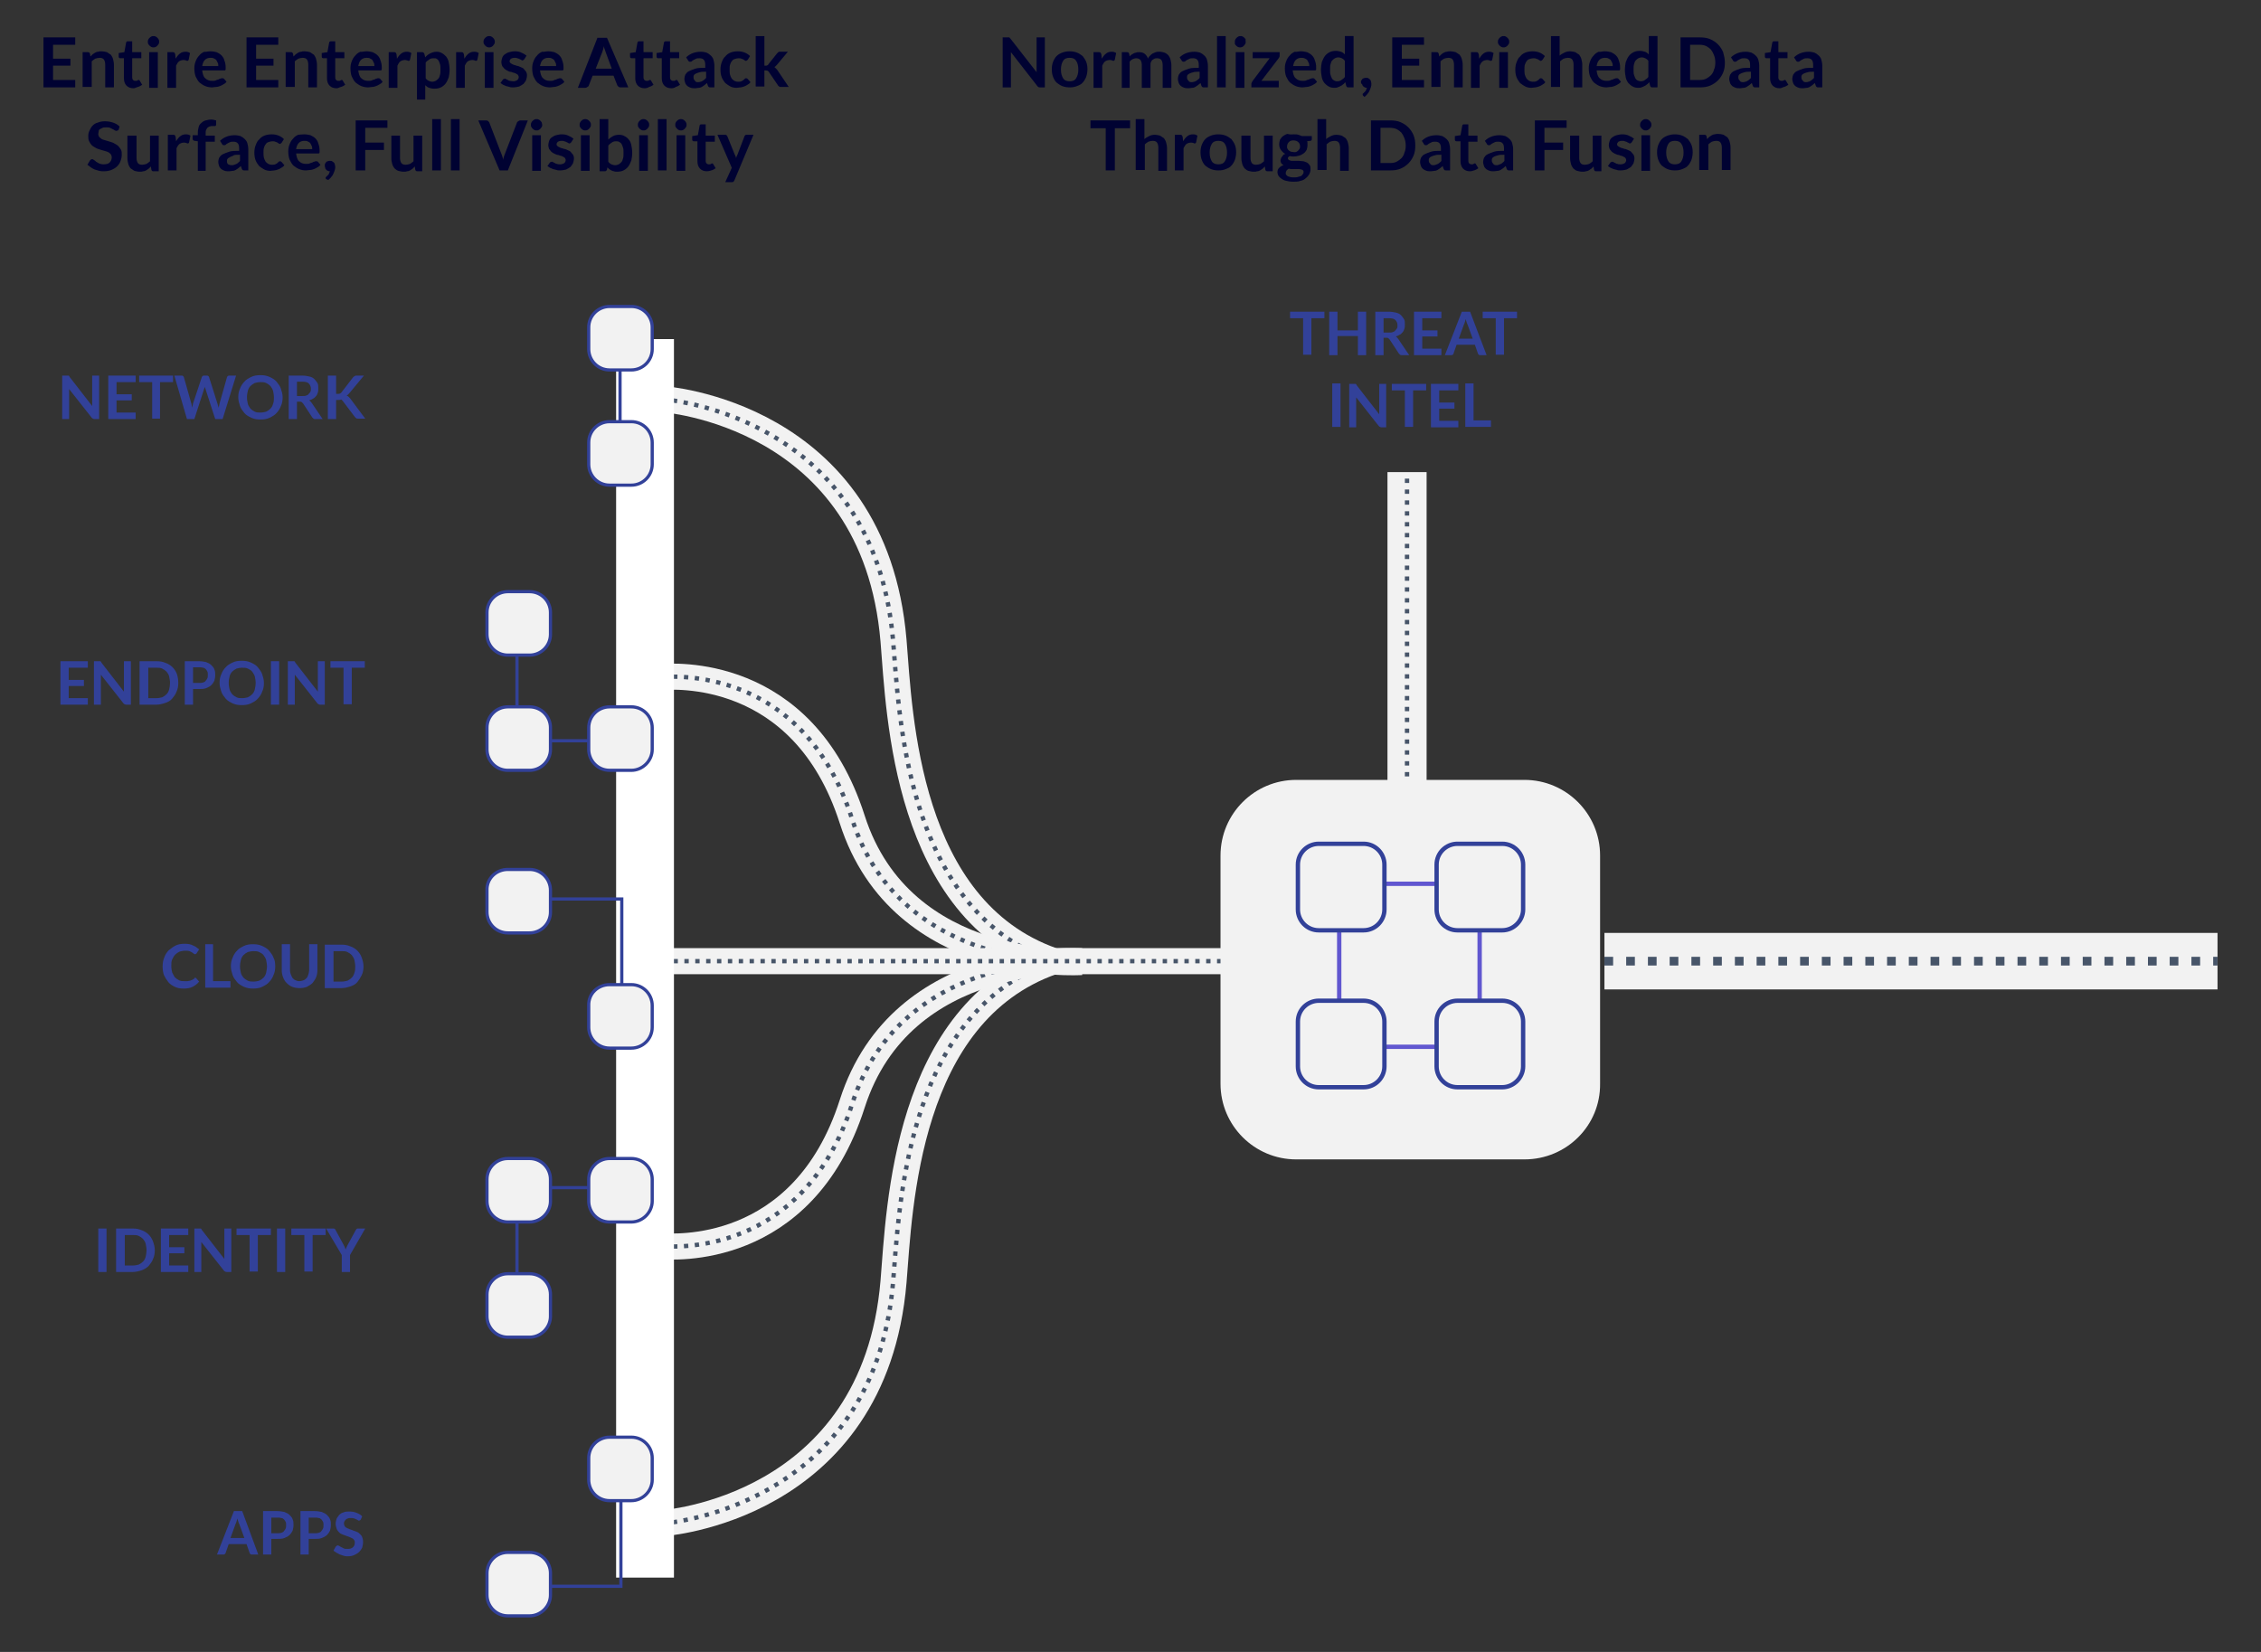 <?xml version="1.0" encoding="UTF-8"?> <svg xmlns="http://www.w3.org/2000/svg" xmlns:xlink="http://www.w3.org/1999/xlink" id="eSGpOKMnQX81" viewBox="0 0 520 380" shape-rendering="geometricPrecision" text-rendering="geometricPrecision"><rect x="0" y="0" width="520" height="380" fill="#333333" stroke="none"/><style><![CDATA[#eSGpOKMnQX8204_to {animation: eSGpOKMnQX8204_to__to 2500ms linear infinite normal forwards}@keyframes eSGpOKMnQX8204_to__to { 0% {transform: translate(155.836px,351.4px)} 12% {transform: translate(155.836px,351.4px)} 16% {transform: translate(182.264px,339.236px)} 24% {transform: translate(200.5px,316.064px)} 32% {transform: translate(208.964px,262.371px)} 40% {transform: translate(220.4px,238.664px)} 48% {transform: translate(232.836px,221.3px)} 52% {transform: translate(250.679px,220.869px)} 56% {transform: translate(280.793px,221.17px)} 100% {transform: translate(280.793px,221.17px)}} #eSGpOKMnQX8204 {animation: eSGpOKMnQX8204_f_o 2500ms linear infinite normal forwards}@keyframes eSGpOKMnQX8204_f_o { 0% {fill-opacity: 0} 12% {fill-opacity: 1} 56% {fill-opacity: 1} 68% {fill-opacity: 0} 100% {fill-opacity: 0}} #eSGpOKMnQX8205_to {animation: eSGpOKMnQX8205_to__to 2500ms linear infinite normal forwards}@keyframes eSGpOKMnQX8205_to__to { 0% {transform: translate(157.9px,286.536px)} 12% {transform: translate(157.9px,286.536px)} 16% {transform: translate(170.364px,284.036px)} 20% {transform: translate(183.572px,275.164px)} 24% {transform: translate(195.65px,257.236px)} 28% {transform: translate(198.65px,248.236px)} 32% {transform: translate(203.65px,237.236px)} 36% {transform: translate(218.65px,226.236px)} 44% {transform: translate(228.65px,221.236px)} 48% {transform: translate(235.45px,220.9px)} 56% {transform: translate(279.65px,221.236px)} 100% {transform: translate(279.65px,221.236px)}} #eSGpOKMnQX8205 {animation: eSGpOKMnQX8205_f_o 2500ms linear infinite normal forwards}@keyframes eSGpOKMnQX8205_f_o { 0% {fill-opacity: 0} 12% {fill-opacity: 1} 56% {fill-opacity: 1} 68% {fill-opacity: 0} 100% {fill-opacity: 0}} #eSGpOKMnQX8206_to {animation: eSGpOKMnQX8206_to__to 2500ms linear infinite normal forwards}@keyframes eSGpOKMnQX8206_to__to { 0% {transform: translate(157.9px,220.536px)} 12% {transform: translate(157.9px,220.536px)} 36% {transform: translate(207.9px,220.536px)} 48% {transform: translate(235.45px,221.1px)} 56% {transform: translate(279.9px,220.536px)} 100% {transform: translate(279.9px,220.536px)}} #eSGpOKMnQX8206 {animation: eSGpOKMnQX8206_f_o 2500ms linear infinite normal forwards}@keyframes eSGpOKMnQX8206_f_o { 0% {fill-opacity: 0} 12% {fill-opacity: 1} 56% {fill-opacity: 1} 68% {fill-opacity: 0} 100% {fill-opacity: 0}} #eSGpOKMnQX8207_to {animation: eSGpOKMnQX8207_to__to 2500ms linear infinite normal forwards}@keyframes eSGpOKMnQX8207_to__to { 0% {transform: translate(367.9px,220.536px)} 56% {transform: translate(367.9px,220.536px)} 84% {transform: translate(500.9px,220.536px)} 100% {transform: translate(500.9px,220.3px)}} #eSGpOKMnQX8207 {animation: eSGpOKMnQX8207_f_o 2500ms linear infinite normal forwards}@keyframes eSGpOKMnQX8207_f_o { 0% {fill-opacity: 0} 40% {fill-opacity: 0} 56% {fill-opacity: 1} 84% {fill-opacity: 1} 100% {fill-opacity: 0}} #eSGpOKMnQX8208_to {animation: eSGpOKMnQX8208_to__to 2500ms linear infinite normal forwards}@keyframes eSGpOKMnQX8208_to__to { 0% {transform: translate(157.9px,91.536px)} 12% {transform: translate(157.9px,91.536px)} 16% {transform: translate(173.9px,98.536px)} 20% {transform: translate(188.9px,108.536px)} 28% {transform: translate(202.9px,128.536px)} 32% {transform: translate(206.9px,158.536px)} 36% {transform: translate(210.9px,191.536px)} 40% {transform: translate(227.9px,213.536px)} 48% {transform: translate(232.836px,221.4px)} 56% {transform: translate(280.2px,220.536px)} 100% {transform: translate(280.2px,220.536px)}} #eSGpOKMnQX8208 {animation: eSGpOKMnQX8208_f_o 2500ms linear infinite normal forwards}@keyframes eSGpOKMnQX8208_f_o { 0% {fill-opacity: 0} 12% {fill-opacity: 1} 56% {fill-opacity: 1} 68% {fill-opacity: 0} 100% {fill-opacity: 0}} #eSGpOKMnQX8209_to {animation: eSGpOKMnQX8209_to__to 2500ms linear infinite normal forwards}@keyframes eSGpOKMnQX8209_to__to { 0% {transform: translate(157.9px,156.536px)} 12% {transform: translate(157.9px,156.536px)} 20% {transform: translate(174.164px,160.464px)} 24% {transform: translate(188.238px,171.371px)} 28% {transform: translate(199.436px,196.957px)} 36% {transform: translate(206.364px,207.464px)} 44% {transform: translate(222.136px,218.936px)} 48% {transform: translate(231.836px,221.1px)} 56% {transform: translate(280.136px,220.936px)} 100% {transform: translate(280.136px,220.936px)}} #eSGpOKMnQX8209 {animation: eSGpOKMnQX8209_f_o 2500ms linear infinite normal forwards}@keyframes eSGpOKMnQX8209_f_o { 0% {fill-opacity: 0} 12% {fill-opacity: 1} 56% {fill-opacity: 1} 68% {fill-opacity: 0} 100% {fill-opacity: 0}} #eSGpOKMnQX8210_ts {animation: eSGpOKMnQX8210_ts__ts 2500ms linear infinite normal forwards}@keyframes eSGpOKMnQX8210_ts__ts { 0% {transform: translate(308.45px,240.15px) scale(0.446,1.02)} 56% {transform: translate(308.45px,240.15px) scale(0.446,1.02)} 64% {transform: translate(308.45px,240.15px) scale(0.818,1.868)} 100% {transform: translate(308.45px,240.15px) scale(0.818,1.868)}} #eSGpOKMnQX8210 {animation: eSGpOKMnQX8210_f_o 2500ms linear infinite normal forwards}@keyframes eSGpOKMnQX8210_f_o { 0% {fill-opacity: 0} 52% {fill-opacity: 0} 56% {fill-opacity: 1} 64% {fill-opacity: 0.3} 68% {fill-opacity: 0} 100% {fill-opacity: 0}} #eSGpOKMnQX8211_ts {animation: eSGpOKMnQX8211_ts__ts 2500ms linear infinite normal forwards}@keyframes eSGpOKMnQX8211_ts__ts { 0% {transform: translate(340.5px,239.975px) scale(1,1)} 56% {transform: translate(340.5px,239.975px) scale(1,1)} 64% {transform: translate(340.5px,239.975px) scale(1.868,1.868)} 100% {transform: translate(340.5px,239.975px) scale(1.868,1.868)}} #eSGpOKMnQX8211 {animation: eSGpOKMnQX8211_f_o 2500ms linear infinite normal forwards}@keyframes eSGpOKMnQX8211_f_o { 0% {fill-opacity: 0} 52% {fill-opacity: 0} 56% {fill-opacity: 1} 64% {fill-opacity: 0.3} 68% {fill-opacity: 0} 100% {fill-opacity: 0}} #eSGpOKMnQX8212_ts {animation: eSGpOKMnQX8212_ts__ts 2500ms linear infinite normal forwards}@keyframes eSGpOKMnQX8212_ts__ts { 0% {transform: translate(308.4px,204.05px) scale(1,1)} 56% {transform: translate(308.4px,204.05px) scale(1,1)} 64% {transform: translate(308.4px,204.05px) scale(1.99,1.99)} 100% {transform: translate(308.4px,204.05px) scale(1.99,1.99)}} #eSGpOKMnQX8212 {animation: eSGpOKMnQX8212_f_o 2500ms linear infinite normal forwards}@keyframes eSGpOKMnQX8212_f_o { 0% {fill-opacity: 0} 52% {fill-opacity: 0} 56% {fill-opacity: 1} 64% {fill-opacity: 0.3} 68% {fill-opacity: 0} 100% {fill-opacity: 0}} #eSGpOKMnQX8213_ts {animation: eSGpOKMnQX8213_ts__ts 2500ms linear infinite normal forwards}@keyframes eSGpOKMnQX8213_ts__ts { 0% {transform: translate(340px,203.65px) scale(1.072,1.072)} 56% {transform: translate(340px,203.65px) scale(1.072,1.072)} 64% {transform: translate(340px,203.65px) scale(1.961,1.961)} 100% {transform: translate(340px,203.65px) scale(1.961,1.961)}} #eSGpOKMnQX8213 {animation: eSGpOKMnQX8213_f_o 2500ms linear infinite normal forwards}@keyframes eSGpOKMnQX8213_f_o { 0% {fill-opacity: 0} 52% {fill-opacity: 0} 56% {fill-opacity: 1} 64% {fill-opacity: 0.3} 68% {fill-opacity: 0} 100% {fill-opacity: 0}}]]></style><g><path d="M152.3,91.8c0,0,48.8,3.1,53.2,55.6c1.4,17.1,2.8,61.7,36.6,73.6" fill="none" stroke="#f2f2f2" stroke-width="6" stroke-miterlimit="10"></path><path d="M242,221c-.2-.1-.4-.2-.7-.2" fill="none" stroke="#475569" stroke-miterlimit="10"></path><path d="M239.3,220c-31.1-13.2-32.5-55.9-33.9-72.6-3.9-46.5-42.7-54.2-51.4-55.4" fill="none" stroke="#475569" stroke-miterlimit="10" stroke-dasharray="1,1.5"></path><path d="M153,91.9c-.5,0-.7-.1-.7-.1" fill="none" stroke="#475569" stroke-miterlimit="10"></path><path d="M152.3,155.7c1.9,0,32.3-2.8,43.7,32.8s52.7,32.8,52.7,32.8" fill="none" stroke="#f2f2f2" stroke-width="6" stroke-miterlimit="10"></path><path d="M152.3,155.7c1.9,0,32.3-2.8,43.7,32.8s52.7,32.8,52.7,32.8" fill="none" stroke="#475569" stroke-miterlimit="10" stroke-dasharray="1,1.5"></path><path d="M152.3,350.4c0,0,48.8-3.1,53.2-55.6c1.4-17.1,2.8-61.7,36.6-73.6" fill="none" stroke="#f2f2f2" stroke-width="6" stroke-miterlimit="10"></path><path d="M242,221.3c-.2.1-.4.2-.7.2" fill="none" stroke="#475569" stroke-miterlimit="10"></path><path d="M239.3,222.3c-31.1,13.2-32.5,55.9-33.9,72.6-3.9,46.5-42.7,54.2-51.4,55.4" fill="none" stroke="#475569" stroke-miterlimit="10" stroke-dasharray="1,1.5"></path><path d="M153,350.4c-.5,0-.7.1-.7.1" fill="none" stroke="#475569" stroke-miterlimit="10"></path><path d="M152.3,286.7c1.9,0,32.3,2.8,43.7-32.8s52.7-32.8,52.7-32.8" fill="none" stroke="#f2f2f2" stroke-width="6" stroke-miterlimit="10"></path><path d="M152.3,286.7c1.9,0,32.3,2.8,43.7-32.8s52.7-32.8,52.7-32.8" fill="none" stroke="#475569" stroke-miterlimit="10" stroke-dasharray="1,1.5"></path><line x1="149.9" y1="221.1" x2="290.9" y2="221.1" fill="none" stroke="#f2f2f2" stroke-width="6" stroke-miterlimit="10"></line><line x1="149.9" y1="221.1" x2="290.9" y2="221.1" fill="none" stroke="#475569" stroke-miterlimit="10" stroke-dasharray="1,1.5"></line><line x1="323.6" y1="181.1" x2="323.6" y2="108.6" fill="none" stroke="#f2f2f2" stroke-width="9" stroke-miterlimit="10"></line><line x1="323.6" y1="181.1" x2="323.6" y2="108.6" fill="none" stroke="#475569" stroke-miterlimit="10" stroke-dasharray="1,1.5"></line><line x1="369" y1="221.1" x2="510" y2="221.1" fill="none" stroke="#f2f2f2" stroke-width="13" stroke-miterlimit="10"></line><line x1="369" y1="221.1" x2="510" y2="221.1" fill="none" stroke="#475569" stroke-width="2" stroke-miterlimit="10" stroke-dasharray="2,3"></line><path d="M350.6,266.7h-52.5c-9.6,0-17.4-7.8-17.4-17.4v-52.5c0-9.6,7.8-17.4,17.4-17.4h52.5c9.6,0,17.4,7.8,17.4,17.4v52.5c.1,9.6-7.7,17.4-17.4,17.4" fill="#f2f2f2"></path><line x1="340.3" y1="209.3" x2="340.3" y2="233.5" fill="none" stroke="#6157d0" stroke-miterlimit="10"></line><line x1="336.2" y1="240.8" x2="312" y2="240.8" fill="none" stroke="#6157d0" stroke-miterlimit="10"></line><line x1="336.2" y1="203.3" x2="312" y2="203.3" fill="none" stroke="#6157d0" stroke-miterlimit="10"></line><line x1="308" y1="209.3" x2="308" y2="233.5" fill="none" stroke="#6157d0" stroke-miterlimit="10"></line><path d="M313.6,214h-10.3c-2.7,0-4.8-2.2-4.8-4.8v-10.3c0-2.7,2.2-4.8,4.8-4.8h10.3c2.7,0,4.8,2.2,4.8,4.8v10.3c0,2.6-2.1,4.8-4.8,4.8" fill="#f2f2f2"></path><path d="M313.6,214h-10.3c-2.7,0-4.8-2.2-4.8-4.8v-10.3c0-2.7,2.2-4.8,4.8-4.8h10.3c2.7,0,4.8,2.2,4.8,4.8v10.3c0,2.6-2.1,4.8-4.8,4.8Z" fill="none" stroke="#324199" stroke-miterlimit="10"></path><path d="M345.5,214h-10.3c-2.7,0-4.8-2.2-4.8-4.8v-10.3c0-2.7,2.2-4.8,4.8-4.8h10.3c2.7,0,4.8,2.2,4.8,4.8v10.3c0,2.6-2.2,4.8-4.8,4.8" fill="#f2f2f2"></path><path d="M345.5,214h-10.3c-2.7,0-4.8-2.2-4.8-4.8v-10.3c0-2.7,2.2-4.8,4.8-4.8h10.3c2.7,0,4.8,2.2,4.8,4.8v10.3c0,2.6-2.2,4.8-4.8,4.8Z" fill="none" stroke="#324199" stroke-miterlimit="10"></path><path d="M313.6,250.1h-10.3c-2.7,0-4.8-2.2-4.8-4.8v-10.3c0-2.7,2.2-4.8,4.8-4.8h10.3c2.7,0,4.8,2.2,4.8,4.8v10.3c0,2.6-2.1,4.8-4.8,4.8" fill="#f2f2f2"></path><path d="M313.6,250.1h-10.3c-2.7,0-4.8-2.2-4.8-4.8v-10.3c0-2.7,2.2-4.8,4.8-4.8h10.3c2.7,0,4.8,2.2,4.8,4.8v10.3c0,2.6-2.1,4.8-4.8,4.8Z" fill="none" stroke="#324199" stroke-miterlimit="10"></path><path d="M345.5,250.1h-10.3c-2.7,0-4.8-2.2-4.8-4.8v-10.3c0-2.7,2.2-4.8,4.8-4.8h10.3c2.7,0,4.8,2.2,4.8,4.8v10.3c0,2.6-2.2,4.8-4.8,4.8" fill="#f2f2f2"></path><path d="M345.5,250.1h-10.3c-2.7,0-4.8-2.2-4.8-4.8v-10.3c0-2.7,2.2-4.8,4.8-4.8h10.3c2.7,0,4.8,2.2,4.8,4.8v10.3c0,2.6-2.2,4.8-4.8,4.8Z" fill="none" stroke="#324199" stroke-miterlimit="10"></path><g><path d="M304.6,71.7v1.5h-3v8.4h-1.9v-8.4h-3v-1.5h7.9Z" fill="#324199"></path><path d="M314.2,81.7h-1.9v-4.4h-4.7v4.4h-1.9v-10h1.9v4.3h4.7v-4.3h1.9v10Z" fill="#324199"></path><path d="M318.2,77.8v3.9h-1.9v-10h3c.7,0,1.3.1,1.7.2.5.1.9.3,1.2.6s.5.6.7.9.2.7.2,1.2c0,.3,0,.7-.1,1s-.2.6-.4.8-.4.5-.7.6c-.3.2-.6.3-.9.4.2.1.4.3.6.6l2.5,3.7h-1.7c-.2,0-.3,0-.4-.1s-.2-.2-.3-.3l-2.1-3.2c-.1-.1-.2-.2-.3-.3s-.2-.1-.4-.1h-.7Zm0-1.3h1.2c.3,0,.7,0,.9-.1.3-.1.5-.2.6-.4.2-.2.3-.3.4-.5s.1-.4.1-.7c0-.5-.2-.9-.5-1.2s-.8-.4-1.5-.4h-1.2v3.3Z" fill="#324199"></path><path d="M331.5,71.7v1.5h-4.4v2.8h3.5v1.4h-3.5v2.8h4.4v1.5h-6.3v-10h6.3Z" fill="#324199"></path><path d="M341.9,81.7h-1.4c-.2,0-.3,0-.4-.1s-.2-.2-.2-.3l-.7-2h-4.2l-.7,2c0,.1-.1.2-.2.3s-.2.1-.4.1h-1.4l3.9-10h1.9l3.8,10Zm-6.4-3.8h3.2l-1.2-3.3c-.1-.1-.1-.3-.2-.5s-.1-.4-.2-.7c-.1.2-.1.5-.2.7s-.1.4-.2.5l-1.2,3.3Z" fill="#324199"></path><path d="M348.9,71.7v1.5h-3v8.4h-1.9v-8.4h-3v-1.5h7.9Z" fill="#324199"></path></g><g><path d="M308.3,98.2h-1.9v-10h1.9v10Z" fill="#324199"></path><path d="M311.7,88.3c.1,0,.1,0,.1,0s.1.1.1.1.1.1.1.2l5.2,6.7c0-.2,0-.3,0-.5s0-.3,0-.4v-6.1h1.6v10h-1c-.1,0-.3,0-.4-.1-.1,0-.2-.1-.3-.2l-5.2-6.6c0,.1,0,.3,0,.4s0,.3,0,.4v6.1h-1.6v-10h1c.3,0,.4,0,.4,0Z" fill="#324199"></path><path d="M328,88.3v1.5h-3v8.4h-1.9v-8.4h-3v-1.5h7.9Z" fill="#324199"></path><path d="M335.4,88.3v1.5h-4.4v2.8h3.5v1.4h-3.5v2.8h4.4v1.5h-6.3v-10h6.3Z" fill="#324199"></path><path d="M338.9,96.7h4v1.5h-5.9v-10h1.9v8.5Z" fill="#324199"></path></g><g><path d="M15.7,86.4c.1,0,.1,0,.1,0s.1.1.1.1.1.1.1.2l5.2,6.7c0-.2,0-.3,0-.5s0-.3,0-.4v-6.1h1.6v10h-1c-.1,0-.3,0-.4-.1-.1,0-.2-.1-.3-.2l-5.2-6.6c0,.1,0,.3,0,.4s0,.3,0,.4v6.1h-1.6v-10h1c.2,0,.3,0,.4,0Z" fill="#324199"></path><path d="M31.2,86.4v1.5h-4.4v2.8h3.5v1.4h-3.5v2.8h4.4v1.5h-6.3v-10h6.3Z" fill="#324199"></path><path d="M39.8,86.4v1.5h-3v8.4h-1.8v-8.4h-3v-1.5h7.8Z" fill="#324199"></path><path d="M40.1,86.4h1.6c.2,0,.3,0,.4.1s.2.2.2.3l1.7,6c0,.1.1.3.1.5s.1.4.1.5c0-.2.1-.4.1-.5c0-.2.1-.3.1-.5l2-6c0-.1.1-.2.2-.3s.2-.1.4-.1h.5c.2,0,.3,0,.4.1s.2.2.2.3l1.9,6c.1.3.2.6.3,1c0-.2.1-.4.1-.5c0-.2.1-.3.1-.5l1.7-6c0-.1.1-.2.2-.3s.2-.1.4-.1h1.5l-3.1,10h-1.7l-2.2-6.8c0-.1-.1-.2-.1-.3s-.1-.2-.1-.3c0,.1-.1.2-.1.3s-.1.2-.1.3l-2.2,6.8h-1.7l-2.9-10Z" fill="#324199"></path><path d="M65,91.4c0,.7-.1,1.4-.4,2-.2.6-.6,1.2-1,1.6-.4.5-1,.8-1.6,1.1s-1.3.4-2.1.4-1.4-.1-2.1-.4c-.6-.3-1.2-.6-1.6-1.1s-.8-1-1-1.6-.4-1.3-.4-2s.1-1.4.4-2c.2-.6.6-1.2,1-1.6.4-.5,1-.8,1.6-1.1s1.3-.4,2.1-.4s1.4.1,2.1.4c.6.3,1.2.6,1.6,1.1s.8,1,1,1.6.4,1.3.4,2Zm-2,0c0-.5-.1-1-.2-1.5-.1-.4-.4-.8-.6-1.1-.3-.3-.6-.5-1-.7s-.8-.2-1.3-.2-.9.1-1.3.2c-.4.2-.7.4-1,.7s-.5.7-.6,1.1-.2.9-.2,1.5.1,1,.2,1.5c.1.4.4.8.6,1.1.3.3.6.5,1,.7s.8.2,1.3.2.9-.1,1.3-.2c.4-.2.7-.4,1-.7s.5-.7.6-1.1c.2-.5.2-1,.2-1.5Z" fill="#324199"></path><path d="M68.3,92.5v3.9h-1.9v-10h3c.7,0,1.3.1,1.7.2.5.1.9.3,1.2.6s.5.6.7.9.2.7.2,1.2c0,.3,0,.7-.1,1s-.2.6-.4.8-.4.5-.7.6c-.3.2-.6.3-.9.4.2.1.4.3.6.6l2.5,3.7h-1.7c-.2,0-.3,0-.4-.1s-.2-.2-.3-.3l-2.1-3.2c-.1-.1-.2-.2-.3-.3s-.2-.1-.4-.1h-.7Zm0-1.4h1.2c.3,0,.7,0,.9-.1.3-.1.5-.2.6-.4.2-.2.3-.3.4-.5s.1-.4.1-.7c0-.5-.2-.9-.5-1.2s-.8-.4-1.5-.4h-1.2v3.3Z" fill="#324199"></path><path d="M77.4,90.6h.4c.2,0,.3,0,.4-.1.1,0,.2-.1.3-.2l2.7-3.5c.1-.1.2-.2.4-.3.1-.1.3-.1.5-.1h1.6l-3.4,4.1c-.1.1-.2.2-.3.3s-.2.2-.3.2c.2.1.3.1.4.2s.2.2.4.4L84,96.3h-1.6c-.2,0-.4,0-.5-.1s-.2-.2-.3-.3l-2.8-3.7c-.1-.1-.2-.2-.3-.3-.2.1-.4.1-.6.1h-.6v4.4h-1.9v-10h1.9v4.2Z" fill="#324199"></path></g><g><path d="M17.3,8.6v1.7h-5.1v3.2h4v1.6h-4v3.3h5.1v1.7h-7.3v-11.5h7.3Z" fill="#000232"></path><path d="M19,20.1v-8.1h1.2c.3,0,.4.1.5.4l.1.6c.2-.2.3-.3.5-.5.2-.1.4-.3.6-.4s.4-.2.7-.2c.2-.1.5-.1.8-.1.4,0,.8.1,1.2.2.3.2.6.4.9.6.2.3.4.6.5,1s.2.8.2,1.3v5.2h-2v-5.2c0-.5-.1-.9-.3-1.2s-.6-.4-1-.4c-.3,0-.7.1-1,.2-.3.2-.6.4-.8.6v5.9h-2.1Z" fill="#000232"></path><path d="M30.7,20.3c-.7,0-1.2-.2-1.6-.6s-.6-1-.6-1.7v-4.6h-.8c-.1,0-.2,0-.3-.1s-.1-.2-.1-.3v-.8l1.3-.2.4-2.2c0-.1.1-.2.1-.2.1-.1.2-.1.3-.1h1v2.5h2.1v1.4h-2.1v4.4c0,.3.1.5.2.6s.3.2.5.2c.1,0,.2,0,.3,0s.2-.1.2-.1c.1,0,.1-.1.2-.1c0,0,.1,0,.1,0c.1,0,.1,0,.1,0s.1.1.1.1l.6,1c-.3.2-.6.4-1,.5s-.6.3-1,.3Z" fill="#000232"></path><path d="M36.6,9.6c0,.2,0,.3-.1.5-.1.1-.2.3-.3.4s-.2.2-.4.3-.3.1-.5.1-.3,0-.5-.1-.3-.2-.4-.3-.2-.2-.3-.4c-.1-.1-.1-.3-.1-.5s0-.3.1-.5.2-.3.3-.4.2-.2.4-.3.3-.1.5-.1.3,0,.5.1.3.2.4.3.2.2.3.4.1.3.1.5ZM36.3,12v8.2h-2v-8.2h2Z" fill="#000232"></path><path d="M38.5,20.1v-8.1h1.2c.2,0,.3,0,.4.1s.1.2.2.4l.1,1c.3-.5.6-.9,1-1.2s.8-.4,1.3-.4c.4,0,.7.1,1,.3l-.3,1.5c0,.1-.1.2-.1.2s-.1.1-.2.1-.2,0-.3-.1c-.1,0-.3-.1-.5-.1-.4,0-.8.1-1.1.3s-.5.6-.7,1v5.1h-2Z" fill="#000232"></path><path d="M48.4,11.8c.5,0,1,.1,1.4.2.4.2.8.4,1.1.7s.6.7.7,1.2c.2.5.3,1,.3,1.6c0,.1,0,.3,0,.4s0,.2-.1.2c0,.1-.1.1-.1.1-.1,0-.1,0-.2,0h-5c.1.8.3,1.5.7,1.8.4.4.9.6,1.6.6.3,0,.6,0,.8-.1s.4-.2.6-.2c.2-.1.3-.2.5-.2.1-.1.3-.1.4-.1s.1,0,.2,0s.1.1.2.1l.6.7c-.2.3-.5.5-.7.6-.3.2-.6.3-.8.4-.3.1-.6.2-.9.2s-.6.1-.9.1c-.6,0-1.1-.1-1.6-.3s-.9-.5-1.3-.8c-.4-.4-.6-.8-.9-1.4-.2-.5-.3-1.2-.3-1.9c0-.6.1-1.1.3-1.6s.4-.9.8-1.3c.3-.4.7-.7,1.2-.9.2.1.8-.1,1.4-.1Zm0,1.5c-.6,0-1,.2-1.3.5s-.5.8-.6,1.4h3.7c0-.3,0-.5-.1-.7s-.2-.4-.3-.6-.3-.3-.5-.4c-.3-.2-.6-.2-.9-.2Z" fill="#000232"></path><path d="M64,8.6v1.7h-5.1v3.2h4v1.6h-4v3.3h5.1v1.7h-7.3v-11.5h7.3Z" fill="#000232"></path><path d="M65.7,20.1v-8.1h1.2c.3,0,.4.1.5.4l.1.6c.2-.2.3-.3.5-.5.2-.1.4-.3.6-.4s.4-.2.7-.2c.2-.1.5-.1.8-.1.4,0,.8.1,1.2.2.3.2.6.4.9.6.2.3.4.6.5,1s.2.8.2,1.3v5.2h-2v-5.2c0-.5-.1-.9-.3-1.2s-.6-.4-1-.4c-.3,0-.7.1-1,.2-.3.2-.6.4-.8.6v5.9h-2.1Z" fill="#000232"></path><path d="M77.4,20.3c-.7,0-1.2-.2-1.6-.6s-.6-1-.6-1.7v-4.6h-.8c-.1,0-.2,0-.3-.1c0,0-.1-.1-.1-.3v-.8l1.3-.2.4-2.2c0-.1.1-.2.1-.2.1-.1.2-.1.3-.1h1v2.5h2.1v1.4h-2.1v4.4c0,.3.1.5.2.6s.3.2.5.2c.1,0,.2,0,.3,0s.2-.1.2-.1c.1,0,.1-.1.2-.1c0,0,.1,0,.1,0c.1,0,.1,0,.1,0s.1.1.1.1l.6,1c-.3.2-.6.4-1,.5s-.6.3-1,.3Z" fill="#000232"></path><path d="M84.3,11.8c.5,0,1,.1,1.4.2.4.2.8.4,1.1.7s.6.7.7,1.2c.2.5.3,1,.3,1.6c0,.1,0,.3,0,.4s0,.2-.1.2c0,.1-.1.1-.1.1-.1,0-.1,0-.2,0h-5c.1.8.3,1.5.7,1.8.4.4.9.6,1.6.6.3,0,.6,0,.8-.1s.4-.2.6-.2c.2-.1.3-.2.5-.2.1-.1.3-.1.4-.1s.1,0,.2,0s.1.1.2.1l.6.7c-.2.3-.5.5-.7.6-.3.2-.6.3-.8.4-.3.1-.6.2-.9.2s-.6.1-.9.1c-.6,0-1.1-.1-1.6-.3s-.9-.5-1.3-.8c-.4-.4-.6-.8-.9-1.4-.2-.5-.3-1.2-.3-1.9c0-.6.1-1.1.3-1.6s.4-.9.8-1.3c.3-.4.7-.7,1.2-.9.2.1.8-.1,1.4-.1Zm0,1.5c-.6,0-1,.2-1.3.5s-.5.8-.6,1.4h3.7c0-.3,0-.5-.1-.7s-.2-.4-.3-.6-.3-.3-.5-.4c-.3-.2-.6-.2-.9-.2Z" fill="#000232"></path><path d="M89.4,20.1v-8.1h1.2c.2,0,.3,0,.4.1s.1.2.2.4l.1,1c.3-.5.6-.9,1-1.2s.8-.4,1.3-.4c.4,0,.7.1,1,.3l-.3,1.5c0,.1-.1.2-.1.2s-.1.1-.2.1-.2,0-.3-.1c-.1,0-.3-.1-.5-.1-.4,0-.8.1-1.1.3s-.5.6-.7,1v5.1h-2Z" fill="#000232"></path><path d="M95.9,22.8v-10.8h1.2c.1,0,.2,0,.3.1s.1.1.2.3l.2.8c.3-.4.7-.7,1.1-.9s.9-.4,1.5-.4c.4,0,.9.1,1.2.3.4.2.7.5,1,.8.3.4.5.8.6,1.3s.2,1.1.2,1.8c0,.6-.1,1.2-.2,1.7-.2.5-.4,1-.7,1.4s-.7.7-1.1.9-.9.3-1.5.3c-.5,0-.9-.1-1.2-.2s-.6-.3-.9-.6v3.3h-1.9Zm3.8-9.4c-.4,0-.8.1-1,.3-.3.2-.6.4-.8.7v3.6c.2.3.5.5.7.6.3.1.5.2.8.2s.6-.1.8-.2.4-.3.6-.5.3-.5.4-.9c.1-.3.1-.8.1-1.2c0-.5,0-.9-.1-1.2s-.2-.6-.3-.8-.3-.4-.5-.5-.4-.1-.7-.1Z" fill="#000232"></path><path d="M104.9,20.1v-8.1h1.2c.2,0,.3,0,.4.1s.1.2.2.4l.1,1c.3-.5.6-.9,1-1.2s.8-.4,1.3-.4c.4,0,.7.1,1,.3l-.3,1.5c0,.1-.1.2-.1.2s-.1.1-.2.1-.2,0-.3-.1c-.1,0-.3-.1-.5-.1-.4,0-.8.1-1.1.3s-.5.6-.7,1v5.1h-2Z" fill="#000232"></path><path d="M113.8,9.6c0,.2,0,.3-.1.5-.1.1-.2.3-.3.4s-.2.2-.4.3-.3.1-.5.1-.3,0-.5-.1-.3-.2-.4-.3-.2-.2-.3-.4c-.1-.1-.1-.3-.1-.5s0-.3.1-.5.2-.3.3-.4.2-.2.4-.3.3-.1.5-.1.3,0,.5.1.3.2.4.3.2.2.3.4.1.3.1.5Zm-.3,2.4v8.2h-2v-8.2h2Z" fill="#000232"></path><path d="M120.6,13.6c-.1.1-.1.1-.2.2-.1,0-.1.1-.2.1s-.2,0-.3-.1-.2-.1-.4-.2c-.1-.1-.3-.1-.5-.2s-.4-.1-.6-.1c-.4,0-.7.1-.9.2-.2.2-.3.4-.3.6s.1.3.2.4.3.2.5.3.4.2.6.2c.2.1.5.2.7.2.2.1.5.2.7.3s.5.2.6.4c.2.2.3.4.5.6.1.2.2.5.2.8c0,.4-.1.8-.2,1.1s-.4.6-.6.9c-.3.2-.6.4-1,.6-.4.1-.9.2-1.4.2-.3,0-.6,0-.8-.1-.3-.1-.5-.1-.8-.2-.2-.1-.5-.2-.7-.3s-.4-.3-.6-.4l.5-.7c.1-.1.1-.2.2-.2s.2-.1.3-.1.2,0,.3.1.2.1.4.2c.1.1.3.2.5.2s.4.1.7.1c.2,0,.4,0,.6-.1s.3-.1.4-.2.2-.2.2-.3c.1-.1.1-.2.1-.4s-.1-.3-.2-.5c-.1-.1-.3-.2-.5-.3s-.4-.2-.6-.2c-.2-.1-.5-.2-.7-.2s-.5-.2-.7-.3-.5-.3-.6-.4c-.2-.2-.3-.4-.5-.6-.1-.3-.2-.6-.2-.9s.1-.7.2-1s.3-.6.6-.8.6-.4,1-.5.8-.2,1.3-.2c.6,0,1.1.1,1.5.3.5.2.8.4,1.2.7l-.5.8Z" fill="#000232"></path><path d="M126.1,11.8c.5,0,1,.1,1.4.2.4.2.8.4,1.1.7s.6.7.7,1.2c.2.5.3,1,.3,1.6c0,.1,0,.3,0,.4s0,.2-.1.2c0,.1-.1.1-.1.1-.1,0-.1,0-.2,0h-5c.1.8.3,1.5.7,1.8.4.4.9.6,1.6.6.3,0,.6,0,.8-.1s.4-.2.6-.2c.2-.1.3-.2.5-.2.1-.1.3-.1.4-.1s.1,0,.2,0s.1.1.2.1l.6.7c-.2.3-.5.5-.7.6-.3.2-.6.3-.8.4-.3.1-.6.2-.9.2s-.6.1-.9.1c-.6,0-1.1-.1-1.6-.3s-.9-.5-1.3-.8c-.4-.4-.6-.8-.9-1.4-.2-.5-.3-1.2-.3-1.9c0-.6.1-1.1.3-1.6s.4-.9.8-1.3c.3-.4.7-.7,1.2-.9.2.1.8-.1,1.4-.1Zm0,1.5c-.6,0-1,.2-1.3.5s-.5.8-.6,1.4h3.7c0-.3,0-.5-.1-.7s-.2-.4-.3-.6-.3-.3-.5-.4c-.3-.2-.6-.2-.9-.2Z" fill="#000232"></path><path d="M144.5,20.1h-1.7c-.2,0-.3,0-.5-.1-.1-.1-.2-.2-.3-.3l-.9-2.3h-4.8l-.9,2.3c0,.1-.1.2-.3.3-.1.1-.3.2-.5.2h-1.7l4.5-11.5h2.2l4.9,11.4ZM137,15.8h3.7L139.3,12c-.1-.2-.1-.4-.2-.6s-.2-.5-.2-.8c-.1.3-.1.5-.2.8-.1.2-.1.4-.2.6L137,15.8Z" fill="#000232"></path><path d="M148.3,20.3c-.7,0-1.2-.2-1.6-.6s-.6-1-.6-1.7v-4.6h-.8c-.1,0-.2,0-.3-.1s-.1-.2-.1-.3v-.8l1.3-.2.4-2.2c0-.1.1-.2.1-.2.1-.1.2-.1.3-.1h1v2.5h2.1v1.4h-2.1v4.4c0,.3.1.5.2.6s.3.2.5.2c.1,0,.2,0,.3,0s.2-.1.2-.1c.1,0,.1-.1.2-.1c0,0,.1,0,.1,0c.1,0,.1,0,.1,0s.1.1.1.1l.6,1c-.3.2-.6.4-1,.5-.3.2-.7.3-1,.3Z" fill="#000232"></path><path d="M154.4,20.3c-.7,0-1.2-.2-1.6-.6s-.6-1-.6-1.7v-4.6h-.8c-.1,0-.2,0-.3-.1s-.1-.2-.1-.3v-.8l1.3-.2.4-2.2c0-.1.1-.2.1-.2.1-.1.2-.1.3-.1h1v2.5h2.1v1.4h-2.1v4.4c0,.3.1.5.2.6s.3.2.5.2c.1,0,.2,0,.3,0s.2-.1.2-.1c.1,0,.1-.1.2-.1c0,0,.1,0,.1,0c.1,0,.1,0,.1,0s.1.1.1.1l.6,1c-.3.2-.6.4-1,.5-.2.2-.6.3-1,.3Z" fill="#000232"></path><path d="M164.3,20.1h-.9c-.2,0-.3,0-.4-.1s-.2-.2-.2-.3l-.2-.6c-.2.2-.4.3-.6.5-.2.1-.4.3-.6.4s-.4.2-.7.2c-.2,0-.5.1-.8.1s-.7,0-1-.1-.5-.2-.8-.4c-.2-.2-.4-.4-.5-.7s-.2-.6-.2-1c0-.3.1-.6.2-.9.2-.3.4-.6.8-.8s.9-.4,1.5-.6s1.4-.2,2.3-.2v-.6c0-.6-.1-1-.3-1.2-.2-.3-.6-.4-1-.4-.3,0-.6,0-.8.1s-.4.2-.6.3-.3.2-.4.3-.3.1-.4.1-.2,0-.3-.1-.2-.2-.2-.3l-.4-.6c.9-.9,2.1-1.3,3.4-1.3.5,0,.9.1,1.3.2.4.2.7.4,1,.7s.5.6.6,1s.2.8.2,1.3v5Zm-3.8-1.2c.2,0,.4,0,.6-.1.2,0,.3-.1.5-.2s.3-.2.4-.3.3-.2.4-.4v-1.4c-.6,0-1.1,0-1.4.1-.4.1-.7.2-.9.3s-.4.2-.5.4c-.1.1-.1.3-.1.5c0,.3.1.6.3.7.1.3.3.4.7.4Z" fill="#000232"></path><path d="M172,13.7c-.1.1-.1.1-.2.2-.1,0-.1.1-.2.1s-.2,0-.3-.1-.2-.1-.3-.2-.3-.1-.5-.2-.4-.1-.7-.1-.6.1-.9.2-.5.3-.6.5c-.2.2-.3.5-.4.8s-.1.7-.1,1.1s0,.8.1,1.2c.1.3.2.6.4.9.2.2.4.4.6.5s.5.2.8.2.6,0,.8-.1.4-.2.5-.3.2-.2.3-.3.2-.1.3-.1c.2,0,.3.1.4.2l.6.7c-.2.3-.5.5-.7.6-.3.2-.5.3-.8.4s-.6.2-.8.2c-.3,0-.6.1-.9.1-.5,0-1-.1-1.4-.3s-.8-.5-1.2-.8c-.3-.4-.6-.8-.8-1.3s-.3-1.1-.3-1.8c0-.6.1-1.2.3-1.7s.4-1,.8-1.3c.3-.4.7-.7,1.2-.9s1.1-.3,1.7-.3s1.1.1,1.6.3.9.5,1.2.8l-.5.8Z" fill="#000232"></path><path d="M175.8,8.3v6.8h.4c.1,0,.2,0,.3-.1.1,0,.2-.1.2-.2l2-2.5c.1-.1.2-.2.3-.3s.2-.1.4-.1h1.8l-2.5,3c-.1.1-.2.2-.3.3s-.2.2-.3.2c.1.1.2.2.3.3s.2.2.3.3l2.7,4h-1.8c-.2,0-.3,0-.4-.1s-.2-.1-.3-.3l-2.1-3.1c-.1-.1-.2-.2-.2-.2-.1,0-.2-.1-.4-.1h-.4v3.7h-2v-11.6h2Z" fill="#000232"></path></g><g><path d="M27.3,29.8c-.1.1-.1.2-.2.2s-.2.1-.3.1-.2,0-.4-.1c-.1-.1-.3-.2-.5-.3s-.4-.2-.6-.3-.5-.1-.9-.1c-.3,0-.6,0-.8.1s-.4.2-.6.3-.3.3-.3.5-.1.4-.1.6c0,.3.1.5.2.7.2.2.4.3.6.5.2.1.5.2.9.3.3.1.6.2,1,.3.3.1.7.2,1,.4s.6.3.9.6c.2.2.4.5.6.8s.2.7.2,1.2-.1,1-.3,1.5-.4.8-.8,1.2c-.3.3-.8.6-1.3.8s-1.1.3-1.7.3c-.4,0-.7,0-1.1-.1s-.7-.2-1-.3-.6-.3-.9-.5-.5-.4-.8-.6l.6-1c.1-.1.1-.1.2-.2.1,0,.2-.1.3-.1s.3.1.4.2c.2.1.3.2.5.4.2.1.5.3.7.4s.6.2,1,.2c.6,0,1.1-.1,1.4-.4s.5-.7.5-1.2c0-.3-.1-.5-.2-.7-.2-.2-.4-.4-.6-.5s-.5-.2-.9-.3c-.3-.1-.6-.2-1-.3-.3-.1-.7-.2-1-.4s-.6-.3-.9-.6c-.2-.2-.4-.5-.6-.9s-.2-.8-.2-1.3c0-.4.1-.8.3-1.2s.4-.8.7-1.1.7-.6,1.2-.7c.5-.2,1-.3,1.6-.3.7,0,1.3.1,1.9.3s1.1.5,1.5.9l-.2.7Z" fill="#000232"></path><path d="M31.4,31.1v5.2c0,.5.1.9.3,1.2s.6.4,1,.4c.3,0,.7-.1,1-.2.3-.2.6-.4.8-.6v-5.9h2v8.2h-1.2c-.3,0-.4-.1-.5-.4l-.1-.7c-.2.2-.3.3-.5.5-.2.1-.4.3-.6.4s-.4.2-.7.2c-.2.1-.5.1-.8.1-.4,0-.8-.1-1.2-.2-.3-.2-.6-.4-.9-.6-.2-.3-.4-.6-.5-1s-.2-.8-.2-1.3v-5.2h2.1Z" fill="#000232"></path><path d="M38.6,39.2v-8.2h1.2c.2,0,.3,0,.4.1s.1.2.2.4l.1,1c.3-.5.6-.9,1-1.2s.8-.4,1.3-.4c.4,0,.7.1,1,.3l-.3,1.5c0,.1-.1.2-.1.2s-.1.1-.2.1-.2,0-.3-.1c-.1,0-.3-.1-.5-.1-.4,0-.8.1-1.1.3s-.5.6-.7,1v5.1h-2Z" fill="#000232"></path><path d="M45.5,39.2v-6.7l-.7-.1c-.2,0-.3-.1-.4-.2s-.1-.2-.1-.3v-.8h1.2v-.6c0-.5.1-.9.2-1.3s.3-.7.6-.9c.3-.3.6-.5,1-.6s.8-.2,1.3-.2c.4,0,.7.1,1.1.2v1c0,.2-.1.2-.2.3-.3,0-.5,0-.7,0s-.4,0-.6.1-.3.1-.5.3c-.1.1-.2.3-.3.5s-.1.5-.1.8v.5h2.1v1.4h-2.1v6.7h-1.8Z" fill="#000232"></path><path d="M57.1,39.2h-.9c-.2,0-.3,0-.4-.1s-.2-.2-.2-.3l-.2-.6c-.2.2-.4.3-.6.5-.2.1-.4.3-.6.4s-.4.2-.7.2c-.2,0-.5.1-.8.1s-.7,0-1-.1-.5-.2-.8-.4c-.2-.2-.4-.4-.5-.7s-.2-.6-.2-1c0-.3.1-.6.2-.9.2-.3.4-.6.8-.8s.9-.4,1.5-.6s1.4-.2,2.3-.2v-.5c0-.6-.1-1-.3-1.2-.2-.3-.6-.4-1-.4-.3,0-.6,0-.8.1s-.4.2-.6.3-.3.2-.4.3-.3.1-.4.1-.2,0-.3-.1-.2-.2-.2-.3l-.4-.6c.9-.9,2.1-1.3,3.4-1.3.5,0,.9.1,1.3.2.4.2.7.4,1,.7s.5.6.6,1s.2.8.2,1.3v4.9ZM53.3,38c.2,0,.4,0,.6-.1s.3-.1.5-.2.3-.2.4-.3.3-.2.4-.4v-1.4c-.6,0-1.1,0-1.4.1-.4.3-.8.3-1,.5-.2.1-.4.2-.5.4-.1.1-.1.3-.1.5c0,.3.1.6.3.7s.4.2.8.2Z" fill="#000232"></path><path d="M64.8,32.8c-.1.1-.1.1-.2.2-.1,0-.1.1-.2.1s-.2,0-.3-.1-.2-.1-.3-.2-.3-.1-.5-.2-.4-.1-.7-.1-.6.1-.9.2-.5.3-.6.5c-.2.2-.3.5-.4.8s-.1.7-.1,1.1s0,.8.1,1.2c.1.3.2.6.4.9.2.2.4.4.6.5s.5.2.8.2.6,0,.8-.1.4-.2.5-.3.2-.2.3-.3.2-.1.3-.1c.2,0,.3.1.4.2l.6.7c-.2.3-.5.5-.7.6-.3.2-.5.3-.8.4s-.6.2-.8.2c-.3,0-.6.1-.9.1-.5,0-1-.1-1.4-.3s-.8-.5-1.2-.8c-.3-.4-.6-.8-.8-1.3s-.3-1.1-.3-1.8c0-.6.1-1.2.3-1.7s.4-1,.8-1.3c.3-.4.7-.7,1.2-.9s1.1-.3,1.7-.3s1.1.1,1.6.3.9.5,1.2.8l-.5.8Z" fill="#000232"></path><path d="M70,30.9c.5,0,1,.1,1.4.2.4.2.8.4,1.1.7s.6.7.7,1.2c.2.5.3,1,.3,1.6c0,.1,0,.3,0,.4s0,.2-.1.2c0,.1-.1.1-.1.1-.1,0-.1,0-.2,0h-5c.1.8.3,1.5.7,1.8.4.4.9.6,1.6.6.3,0,.6,0,.8-.1s.4-.2.6-.2c.2-.1.3-.2.5-.2.1-.1.3-.1.4-.1s.1,0,.2,0s.1.1.2.1l.6.7c-.2.3-.5.5-.7.6-.3.2-.6.3-.8.4-.3.1-.6.2-.9.2s-.6.1-.9.1c-.6,0-1.1-.1-1.6-.3s-.9-.5-1.3-.8c-.4-.4-.6-.8-.9-1.4-.2-.5-.3-1.2-.3-1.9c0-.6.1-1.1.3-1.6s.4-.9.8-1.3c.3-.4.7-.7,1.2-.9.2,0,.8-.1,1.4-.1Zm0,1.5c-.6,0-1,.2-1.3.5s-.5.8-.6,1.4h3.7c0-.3,0-.5-.1-.7s-.2-.4-.3-.6-.3-.3-.5-.4c-.3-.2-.6-.2-.9-.2Z" fill="#000232"></path><path d="M74.7,38c0-.1,0-.3.1-.4s.1-.2.2-.3.2-.2.4-.2c.1-.1.3-.1.5-.1s.4,0,.5.1.3.2.4.3.2.3.2.4c0,.2.1.3.1.5c0,.3,0,.5-.1.8s-.2.6-.3.8c-.1.3-.3.6-.5.8-.2.3-.5.5-.7.7l-.5-.2c-.1-.1-.1-.2-.1-.3c0,0,0-.1,0-.1c0-.1.1-.1.1-.1.1-.1.1-.1.2-.2s.2-.2.3-.3.2-.2.2-.4c.1-.1.1-.3.2-.4-.2,0-.3,0-.5-.1-.1-.1-.3-.1-.4-.3-.1-.1-.2-.2-.2-.4-.1-.2-.1-.4-.1-.6Z" fill="#000232"></path><path d="M89.1,27.7v1.7h-5.1v3.4h4.3v1.7h-4.3v4.7h-2.2v-11.5h7.3Z" fill="#000232"></path><path d="M92,31.1v5.2c0,.5.1.9.3,1.2s.6.4,1,.4c.3,0,.7-.1,1-.2.3-.2.6-.4.8-.6v-5.9h2v8.2h-1.1c-.3,0-.4-.1-.5-.4l-.1-.7c-.2.2-.3.3-.5.5-.2.1-.4.3-.6.4s-.4.2-.7.2c-.2.1-.5.1-.8.1-.4,0-.8-.1-1.2-.2s-.6-.4-.9-.6c-.2-.3-.4-.6-.5-1s-.2-.8-.2-1.3v-5.2h2Z" fill="#000232"></path><path d="M101.4,27.4v11.8h-2v-11.8h2Z" fill="#000232"></path><path d="M105.7,27.4v11.8h-2v-11.8h2Z" fill="#000232"></path><path d="M110,27.7h1.7c.2,0,.3,0,.5.1.1.1.2.2.3.3l2.7,7c.1.2.2.5.3.8s.2.6.2.9c.1-.6.3-1.1.5-1.6l2.7-7c0-.1.1-.2.3-.3.1-.1.3-.2.5-.2h1.7l-4.6,11.5h-1.9L110,27.7Z" fill="#000232"></path><path d="M124.7,28.7c0,.2,0,.3-.1.5-.1.1-.2.3-.3.4s-.2.2-.4.3-.3.1-.5.1-.3,0-.5-.1-.3-.2-.4-.3-.2-.2-.3-.4c-.1-.1-.1-.3-.1-.5s0-.3.1-.5.2-.3.3-.4.2-.2.4-.3.3-.1.5-.1.3,0,.5.1.3.2.4.3.2.2.3.4c0,.2.1.3.1.5Zm-.3,2.4v8.2h-2v-8.2h2Z" fill="#000232"></path><path d="M131.4,32.7c-.1.1-.1.1-.2.2-.1,0-.1.1-.2.1s-.2,0-.3-.1-.2-.1-.4-.2c-.1-.1-.3-.1-.5-.2s-.4-.1-.6-.1c-.4,0-.7.1-.9.2-.2.2-.3.4-.3.6s.1.3.2.4.3.2.5.3.4.2.6.2c.2.1.5.2.7.2.2.1.5.2.7.3s.5.2.6.4c.2.2.3.4.5.6.1.2.2.5.2.8c0,.4-.1.8-.2,1.1s-.4.6-.6.9c-.3.2-.6.4-1,.6-.4.1-.9.2-1.4.2-.3,0-.6,0-.8-.1-.3-.1-.5-.1-.8-.2-.2-.1-.5-.2-.7-.3s-.4-.3-.6-.4l.5-.7c.1-.1.1-.2.2-.2s.2-.1.3-.1.2,0,.3.1.2.1.4.2c.1.1.3.2.5.2.2.1.4.1.7.1.2,0,.4,0,.6-.1s.3-.1.4-.2.2-.2.2-.3c.1-.1.1-.2.1-.4s-.1-.3-.2-.5c-.1-.1-.3-.2-.5-.3s-.4-.2-.6-.2c-.2-.1-.5-.2-.7-.2-.3-.1-.5-.2-.7-.3s-.5-.3-.6-.4c-.2-.2-.3-.4-.5-.6-.1-.3-.2-.6-.2-.9s.1-.7.2-1s.3-.6.6-.8.6-.4,1-.5.8-.2,1.3-.2c.6,0,1.1.1,1.5.3.5.2.8.4,1.2.7l-.5.8Z" fill="#000232"></path><path d="M135.9,28.7c0,.2,0,.3-.1.5-.1.1-.2.3-.3.4s-.2.2-.4.3-.3.1-.5.1-.3,0-.5-.1-.3-.2-.4-.3-.2-.2-.3-.4c-.1-.1-.1-.3-.1-.5s0-.3.1-.5.2-.3.3-.4.2-.2.4-.3.3-.1.5-.1.3,0,.5.1.3.2.4.3.2.2.3.4.1.3.1.5Zm-.3,2.4v8.2h-2v-8.2h2Z" fill="#000232"></path><path d="M137.9,39.2v-11.8h2v4.7c.3-.3.7-.6,1.1-.8s.9-.3,1.4-.3c.4,0,.9.1,1.2.3.4.2.7.4,1,.8.3.3.5.8.6,1.3s.2,1.1.2,1.8c0,.6-.1,1.2-.2,1.7-.2.5-.4,1-.7,1.4s-.7.7-1.1.9-.9.3-1.5.3c-.2,0-.5,0-.7-.1-.2,0-.4-.1-.6-.2s-.3-.2-.5-.3c-.1-.1-.3-.3-.4-.4l-.1.5c0,.1-.1.2-.2.3s-.2.1-.3.1h-1.2Zm3.8-6.7c-.4,0-.8.1-1,.3-.3.2-.6.4-.8.7v3.7c.2.3.5.5.7.6.3.1.5.2.9.2.3,0,.6-.1.8-.2s.4-.3.6-.5.3-.5.4-.9c.1-.3.1-.8.1-1.2c0-.5,0-.9-.1-1.2s-.2-.6-.3-.8-.3-.4-.5-.5c-.3-.2-.5-.2-.8-.2Z" fill="#000232"></path><path d="M149.3,28.7c0,.2,0,.3-.1.5-.1.1-.2.3-.3.4s-.2.2-.4.3-.3.1-.5.1-.3,0-.5-.1-.3-.2-.4-.3-.2-.2-.3-.4c-.1-.1-.1-.3-.1-.5s0-.3.1-.5.2-.3.3-.4.2-.2.4-.3.3-.1.5-.1.3,0,.5.1.3.2.4.3.2.2.3.4.1.3.1.5Zm-.3,2.4v8.2h-2v-8.2h2Z" fill="#000232"></path><path d="M153.3,27.4v11.8h-2v-11.8h2Z" fill="#000232"></path><path d="M157.9,28.7c0,.2,0,.3-.1.5-.1.1-.2.3-.3.4s-.2.2-.4.3-.3.1-.5.1-.3,0-.5-.1-.3-.2-.4-.3-.2-.2-.3-.4c-.1-.1-.1-.3-.1-.5s0-.3.1-.5.2-.3.3-.4.2-.2.4-.3.3-.1.5-.1.3,0,.5.1.3.2.4.3.2.2.3.4.1.3.1.5Zm-.3,2.4v8.2h-2v-8.2h2Z" fill="#000232"></path><path d="M162.6,39.4c-.7,0-1.2-.2-1.6-.6s-.6-1-.6-1.7v-4.6h-.8c-.1,0-.2,0-.3-.1s-.1-.2-.1-.3v-.8l1.3-.2.4-2.2c0-.1.1-.2.1-.2.1-.1.2-.1.3-.1h1v2.6h2.1v1.4h-2.1v4.4c0,.3.1.5.2.6s.3.2.5.2c.1,0,.2,0,.3,0s.2-.1.2-.1c.1,0,.1-.1.2-.1c0,0,.1,0,.1,0c.1,0,.1,0,.1,0s.1.1.1.1l.6,1c-.3.2-.6.4-1,.5-.3.1-.7.2-1,.2Z" fill="#000232"></path><path d="M168.9,41.5c-.1.1-.1.2-.2.3s-.2.1-.4.1h-1.5l1.5-3.3L165,31h1.7c.2,0,.3,0,.4.1s.1.2.2.3l1.7,4.2c.1.1.1.3.2.4c0,.1.1.3.1.4c0-.2.1-.3.1-.4.1-.1.1-.3.2-.4l1.6-4.2c0-.1.1-.2.2-.3s.2-.1.3-.1h1.6l-4.4,10.5Z" fill="#000232"></path></g><g><path d="M231.9,8.6c.1,0,.1,0,.2,0s.1.1.1.1.1.1.2.2l6,7.7c0-.2,0-.4,0-.5c0-.2,0-.3,0-.5v-7h1.9v11.5h-1.1c-.2,0-.3,0-.4-.1s-.2-.1-.3-.3l-6-7.7c0,.2,0,.3,0,.5s0,.3,0,.5v7.1h-1.9v-11.5h1.1c.1,0,.2,0,.2,0Z" fill="#000232"></path><path d="M246,11.8c.6,0,1.2.1,1.7.3s.9.5,1.3.8c.3.4.6.8.8,1.3s.3,1.1.3,1.7-.1,1.2-.3,1.8c-.2.5-.5,1-.8,1.3-.3.4-.8.6-1.3.8s-1,.3-1.7.3c-.6,0-1.2-.1-1.7-.3s-.9-.5-1.3-.8c-.4-.4-.6-.8-.8-1.3s-.3-1.1-.3-1.8c0-.6.1-1.2.3-1.7s.5-1,.8-1.3c.4-.4.8-.6,1.3-.8s1.1-.3,1.7-.3Zm0,6.9c.7,0,1.2-.2,1.5-.7s.5-1.1.5-2-.2-1.6-.5-2c-.3-.5-.8-.7-1.5-.7s-1.2.2-1.5.7-.5,1.1-.5,2s.2,1.5.5,2s.8.7,1.5.7Z" fill="#000232"></path><path d="M251.5,20.1v-8.1h1.2c.2,0,.3,0,.4.1s.1.2.2.4l.1,1c.3-.5.6-.9,1-1.2s.8-.4,1.3-.4c.4,0,.7.1,1,.3l-.3,1.5c0,.1-.1.2-.1.2s-.1.1-.2.1-.2,0-.3-.1c-.1,0-.3-.1-.5-.1-.4,0-.8.1-1.1.3s-.5.6-.7,1v5.1h-2Z" fill="#000232"></path><path d="M258,20.1v-8.1h1.2c.3,0,.4.1.5.4l.1.6c.1-.2.3-.3.4-.4.2-.1.3-.2.5-.3s.4-.2.6-.2c.2-.1.4-.1.7-.1.5,0,.9.1,1.3.4.3.3.6.6.7,1.1.1-.3.3-.5.5-.7s.4-.4.6-.5.5-.2.7-.3c.3-.1.5-.1.8-.1.5,0,.9.1,1.2.2s.6.3.9.6c.2.3.4.6.5,1s.2.8.2,1.3v5.2h-2v-5.2c0-.5-.1-.9-.3-1.2s-.6-.4-1-.4c-.2,0-.4,0-.6.1s-.3.2-.5.3c-.1.1-.2.3-.3.5s-.1.4-.1.7v5.2h-2v-5.2c0-.5-.1-.9-.3-1.2-.2-.2-.5-.4-1-.4-.3,0-.5.1-.8.2-.2.1-.5.3-.7.6v6h-1.8Z" fill="#000232"></path><path d="M277.8,20.1h-.9c-.2,0-.3,0-.4-.1s-.2-.2-.2-.3l-.2-.6c-.2.2-.4.3-.6.5-.2.1-.4.3-.6.4s-.4.2-.7.2c-.2,0-.5.1-.8.1s-.7,0-1-.1-.5-.2-.8-.4c-.2-.2-.4-.4-.5-.7s-.2-.6-.2-1c0-.3.1-.6.2-.9.2-.3.4-.6.8-.8s.9-.4,1.5-.6s1.4-.2,2.3-.2v-.6c0-.6-.1-1-.3-1.2-.2-.3-.6-.4-1-.4-.3,0-.6,0-.8.1s-.4.2-.6.3-.3.2-.4.3-.3.1-.4.1-.2,0-.3-.1-.2-.2-.2-.3l-.4-.6c.9-.9,2.1-1.3,3.4-1.3.5,0,.9.1,1.3.2.4.2.7.4,1,.7s.5.6.6,1s.2.8.2,1.3v5ZM274,18.9c.2,0,.4,0,.6-.1.2,0,.3-.1.5-.2s.3-.2.4-.3.3-.2.4-.4v-1.4c-.6,0-1.1,0-1.4.1-.4.1-.7.2-.9.3s-.4.2-.5.4c-.1.1-.1.3-.1.5c0,.3.1.6.3.7.1.3.4.4.7.4Z" fill="#000232"></path><path d="M281.9,8.3v11.8h-2v-11.8h2Z" fill="#000232"></path><path d="M286.5,9.6c0,.2,0,.3-.1.5-.1.1-.2.3-.3.4s-.2.2-.4.3-.3.1-.5.1-.3,0-.5-.1-.3-.2-.4-.3-.2-.2-.3-.4c0-.2,0-.3,0-.5s0-.3.1-.5.2-.3.3-.4.2-.2.4-.3.3-.1.5-.1.3,0,.5.1.3.2.4.3.2.2.3.4c-.1.2,0,.3,0,.5Zm-.3,2.4v8.2h-2v-8.2h2Z" fill="#000232"></path><path d="M294.3,12.8c0,.1,0,.3-.1.4s-.1.2-.2.3l-3.9,5.1h4v1.5h-6.3v-.8c0-.1,0-.2.1-.3c0-.1.1-.2.2-.4l3.9-5.2h-3.9v-1.4h6.2v.8Z" fill="#000232"></path><path d="M299.2,11.8c.5,0,1,.1,1.4.2.4.2.8.4,1.1.7s.6.7.7,1.2c.2.5.3,1,.3,1.6c0,.1,0,.3,0,.4s0,.2-.1.2c0,.1-.1.1-.1.1-.1,0-.1,0-.2,0h-5c.1.8.3,1.5.7,1.8.4.4.9.6,1.6.6.3,0,.6,0,.8-.1s.4-.2.6-.2c.2-.1.3-.2.5-.2.1-.1.3-.1.4-.1s.1,0,.2,0s.1.1.2.1l.6.7c-.2.3-.5.5-.7.6-.3.2-.6.3-.8.4-.3.1-.6.2-.9.2s-.6.1-.9.1c-.6,0-1.1-.1-1.6-.3s-.9-.5-1.3-.8c-.4-.4-.6-.8-.9-1.4-.2-.5-.3-1.2-.3-1.9c0-.6.1-1.1.3-1.6s.4-.9.8-1.3c.3-.4.7-.7,1.2-.9.3.1.8-.1,1.4-.1Zm.1,1.5c-.6,0-1,.2-1.3.5s-.5.8-.6,1.4h3.7c0-.3,0-.5-.1-.7s-.2-.4-.3-.6-.3-.3-.5-.4c-.4-.2-.6-.2-.9-.2Z" fill="#000232"></path><path d="M310.1,20.1c-.3,0-.4-.1-.5-.4l-.2-.8c-.2.2-.3.4-.5.5-.2.2-.4.3-.6.4s-.4.2-.7.3c-.2.1-.5.1-.8.1-.4,0-.9-.1-1.2-.3-.4-.2-.7-.5-1-.8-.3-.4-.5-.8-.6-1.3s-.2-1.1-.2-1.8c0-.6.1-1.2.2-1.7.2-.5.4-1,.7-1.4s.7-.7,1.1-.9.9-.3,1.4-.3.8.1,1.2.2c.3.1.6.3.9.6v-4.2h2v11.8h-1.2Zm-2.6-1.4c.4,0,.8-.1,1-.3.3-.2.6-.4.8-.7v-3.7c-.2-.3-.5-.5-.7-.6-.3-.1-.5-.2-.8-.2s-.6.1-.8.2-.4.3-.6.5-.3.5-.4.9c-.1.3-.1.8-.1,1.2c0,.5,0,.9.1,1.2s.2.6.3.8.3.4.5.5.4.2.7.2Z" fill="#000232"></path><path d="M313,18.9c0-.1,0-.3.1-.4s.1-.2.2-.3.2-.2.4-.2c.1-.1.3-.1.5-.1s.4,0,.5.1.3.2.4.3.2.3.2.4c0,.2.1.3.1.5c0,.3,0,.5-.1.8s-.2.6-.3.8c-.1.3-.3.6-.5.8-.2.3-.5.5-.7.7l-.3-.3c-.1-.1-.1-.2-.1-.3c0,0,0-.1,0-.1c0-.1.1-.1.1-.1.1-.1.1-.1.2-.2s.2-.2.3-.3.2-.2.2-.4c.1-.1.1-.3.2-.4-.2,0-.3,0-.5-.1-.1-.1-.3-.1-.4-.3-.1-.1-.2-.2-.2-.4-.2-.1-.3-.3-.3-.5Z" fill="#000232"></path><path d="M327.5,8.6v1.7h-5.1v3.2h4v1.6h-4v3.3h5.1v1.7h-7.3v-11.5h7.3Z" fill="#000232"></path><path d="M329.2,20.1v-8.1h1.2c.3,0,.4.1.5.4l.1.6c.2-.2.3-.3.5-.5s.4-.3.6-.4.4-.2.7-.2c.2-.1.5-.1.8-.1.4,0,.8.1,1.2.2.3.2.6.4.9.6.2.3.4.6.5,1s.2.8.2,1.3v5.2h-2v-5.2c0-.5-.1-.9-.3-1.2s-.6-.4-1-.4c-.3,0-.7.1-1,.2-.3.2-.6.4-.8.6v5.9h-2.1Z" fill="#000232"></path><path d="M338.3,20.1v-8.1h1.2c.2,0,.3,0,.4.1s.1.2.2.4l.1,1c.3-.5.6-.9,1-1.2s.8-.4,1.3-.4c.4,0,.7.1,1,.3l-.3,1.5c0,.1-.1.2-.1.2s-.1.1-.2.1-.2,0-.3-.1c-.1,0-.3-.1-.5-.1-.4,0-.8.1-1.1.3s-.5.6-.7,1v5.1h-2Z" fill="#000232"></path><path d="M347.1,9.6c0,.2,0,.3-.1.5-.1.1-.2.3-.3.4s-.2.2-.4.3-.3.1-.5.1-.3,0-.5-.1-.3-.2-.4-.3-.2-.2-.3-.4c-.1-.1-.1-.3-.1-.5s0-.3.1-.5.2-.3.3-.4.2-.2.4-.3.3-.1.5-.1.3,0,.5.1.3.2.4.3.2.2.3.4.1.3.1.5Zm-.3,2.4v8.2h-2v-8.2h2Z" fill="#000232"></path><path d="M354.8,13.7c-.1.1-.1.1-.2.2-.1,0-.1.1-.2.1s-.2,0-.3-.1-.2-.1-.3-.2-.3-.1-.5-.2-.4-.1-.7-.1-.6.1-.9.2-.5.3-.6.5c-.2.2-.3.5-.4.8s-.1.7-.1,1.1s0,.8.1,1.2c.1.3.2.6.4.9.2.2.4.4.6.5s.5.2.8.2.6,0,.8-.1.4-.2.5-.3.2-.2.3-.3.2-.1.3-.1c.2,0,.3.1.4.2l.6.7c-.2.3-.5.5-.7.6-.3.2-.5.3-.8.4s-.6.2-.8.2c-.3,0-.6.1-.9.1-.5,0-1-.1-1.4-.3s-.8-.5-1.2-.8c-.3-.4-.6-.8-.8-1.3s-.3-1.1-.3-1.8c0-.6.1-1.2.3-1.7s.4-1,.8-1.3c.3-.4.7-.7,1.2-.9s1.1-.3,1.7-.3s1.1.1,1.6.3.9.5,1.2.8l-.5.8Z" fill="#000232"></path><path d="M356.7,20.1v-11.8h2v4.5c.3-.3.7-.5,1.1-.7s.8-.3,1.3-.3c.4,0,.8.1,1.2.2.3.2.6.4.9.6.2.3.4.6.5,1s.2.8.2,1.3v5.2h-2v-5.2c0-.5-.1-.9-.3-1.2s-.6-.4-1-.4c-.3,0-.7.1-1,.2-.3.2-.6.4-.8.6v5.9h-2.1Z" fill="#000232"></path><path d="M369.1,11.8c.5,0,1,.1,1.4.2.4.2.8.4,1.1.7s.6.7.7,1.2c.2.5.3,1,.3,1.6c0,.1,0,.3,0,.4s0,.2-.1.2c0,.1-.1.1-.1.1-.1,0-.1,0-.2,0h-5c.1.8.3,1.5.7,1.8.4.4.9.6,1.6.6.3,0,.6,0,.8-.1s.4-.2.6-.2c.2-.1.3-.2.5-.2.1-.1.3-.1.4-.1s.1,0,.2,0s.1.1.2.1l.6.7c-.2.3-.5.5-.7.6-.3.2-.6.3-.8.4-.3.1-.6.2-.9.2s-.6.1-.9.1c-.6,0-1.1-.1-1.6-.3s-.9-.5-1.3-.8c-.4-.4-.6-.8-.9-1.4-.2-.5-.3-1.2-.3-1.9c0-.6.1-1.1.3-1.6s.4-.9.8-1.3c.3-.4.7-.7,1.2-.9.2.1.8-.1,1.4-.1Zm0,1.5c-.6,0-1,.2-1.3.5s-.5.8-.6,1.4h3.7c0-.3,0-.5-.1-.7s-.2-.4-.3-.6-.3-.3-.5-.4c-.3-.2-.6-.2-.9-.2Z" fill="#000232"></path><path d="M380,20.1c-.3,0-.4-.1-.5-.4l-.2-.8c-.2.2-.3.4-.5.5-.2.2-.4.3-.6.4s-.4.2-.7.3c-.2.1-.5.1-.8.1-.4,0-.9-.1-1.2-.3-.4-.2-.7-.5-1-.8-.3-.4-.5-.8-.6-1.3s-.2-1.1-.2-1.8c0-.6.1-1.2.2-1.7.2-.5.4-1,.7-1.4s.7-.7,1.1-.9.9-.3,1.4-.3.8.1,1.2.2c.3.1.6.3.9.6v-4.2h2v11.8h-1.2Zm-2.7-1.4c.4,0,.8-.1,1-.3.3-.2.6-.4.8-.7v-3.7c-.2-.3-.5-.5-.7-.6-.3-.1-.5-.2-.8-.2s-.6.1-.8.2-.4.3-.6.5-.3.5-.4.9c-.1.3-.1.8-.1,1.2c0,.5,0,.9.1,1.2s.2.6.3.8.3.4.5.5c.3.1.5.2.7.2Z" fill="#000232"></path><path d="M396.7,14.4c0,.8-.1,1.6-.4,2.3s-.7,1.3-1.2,1.8-1.1.9-1.8,1.2-1.5.4-2.4.4h-4.4v-11.5h4.4c.9,0,1.7.1,2.4.4s1.3.7,1.8,1.2.9,1.1,1.2,1.8c.2.8.4,1.5.4,2.4Zm-2.2,0c0-.6-.1-1.2-.3-1.7s-.4-.9-.7-1.3c-.3-.3-.7-.6-1.1-.8s-1-.3-1.5-.3h-2.2v8.1h2.2c.6,0,1.1-.1,1.5-.3s.8-.5,1.1-.8.6-.8.7-1.3c.2-.4.3-1,.3-1.6Z" fill="#000232"></path><path d="M404.6,20.1h-.9c-.2,0-.3,0-.4-.1s-.2-.2-.2-.3l-.2-.6c-.2.2-.4.3-.6.5-.2.1-.4.3-.6.4s-.4.2-.7.2c-.2,0-.5.1-.8.1s-.7,0-1-.1-.5-.2-.8-.4c-.2-.2-.4-.4-.5-.7s-.2-.6-.2-1c0-.3.1-.6.2-.9.2-.3.4-.6.8-.8s.9-.4,1.5-.6s1.4-.2,2.3-.2v-.6c0-.6-.1-1-.3-1.2-.2-.3-.6-.4-1-.4-.3,0-.6,0-.8.1s-.4.2-.6.3-.3.2-.4.3-.3.1-.4.1-.2,0-.3-.1-.2-.2-.2-.3l-.4-.6c.9-.9,2.1-1.3,3.4-1.3.5,0,.9.1,1.3.2.4.2.7.4,1,.7s.5.6.6,1s.2.8.2,1.3v5Zm-3.8-1.2c.2,0,.4,0,.6-.1.2,0,.3-.1.5-.2s.3-.2.4-.3.3-.2.4-.4v-1.4c-.6,0-1.1,0-1.4.1-.4.1-.7.2-.9.3s-.4.2-.5.4c-.1.1-.1.3-.1.5c0,.3.1.6.3.7.1.3.4.4.7.4Z" fill="#000232"></path><path d="M409.3,20.3c-.7,0-1.2-.2-1.6-.6s-.6-1-.6-1.7v-4.6h-.8c-.1,0-.2,0-.3-.1s-.1-.2-.1-.3v-.8l1.3-.2.4-2.2c0-.1.1-.2.1-.2.1-.1.2-.1.3-.1h1v2.5h2.1v1.4h-2.1v4.4c0,.3.1.5.2.6s.3.2.5.2c.1,0,.2,0,.3,0s.2-.1.2-.1c.1,0,.1-.1.2-.1c0,0,.1,0,.1,0c.1,0,.1,0,.1,0s.1.1.1.1l.6,1c-.3.2-.6.4-1,.5s-.6.3-1,.3Z" fill="#000232"></path><path d="M419.1,20.1h-.9c-.2,0-.3,0-.4-.1s-.2-.2-.2-.3l-.2-.6c-.2.2-.4.3-.6.5-.2.1-.4.3-.6.4s-.4.2-.7.2c-.2,0-.5.1-.8.1s-.7,0-1-.1-.5-.2-.8-.4c-.2-.2-.4-.4-.5-.7s-.2-.6-.2-1c0-.3.1-.6.2-.9.2-.3.4-.6.8-.8s.9-.4,1.5-.6s1.4-.2,2.3-.2v-.6c0-.6-.1-1-.3-1.2-.2-.3-.6-.4-1-.4-.3,0-.6,0-.8.1s-.4.2-.6.3-.3.2-.4.3-.3.1-.4.1-.2,0-.3-.1-.2-.2-.2-.3l-.4-.6c.9-.9,2.1-1.3,3.4-1.3.5,0,.9.1,1.3.2.4.2.7.4,1,.7s.5.6.6,1s.2.8.2,1.3v5Zm-3.8-1.2c.2,0,.4,0,.6-.1.2,0,.3-.1.5-.2s.3-.2.4-.3.3-.2.4-.4v-1.4c-.6,0-1.1,0-1.4.1-.4.1-.7.2-.9.3s-.4.2-.5.4c-.1.1-.1.3-.1.5c0,.3.1.6.3.7.1.3.4.4.7.4Z" fill="#000232"></path></g><g><path d="M259.9,27.7v1.8h-3.5v9.7h-2.1v-9.7h-3.5v-1.8h9.1Z" fill="#000232"></path><path d="M261.2,39.2v-11.8h2v4.6c.3-.3.7-.5,1.1-.7s.8-.3,1.3-.3c.4,0,.8.1,1.2.2.3.2.6.4.9.6.2.3.4.6.5,1s.2.8.2,1.3v5.2h-2v-5.3c0-.5-.1-.9-.3-1.2s-.6-.4-1-.4c-.3,0-.7.1-1,.2-.3.2-.6.4-.8.6v5.9h-2.1Z" fill="#000232"></path><path d="M270.2,39.2v-8.2h1.2c.2,0,.3,0,.4.1s.1.2.2.4l.1,1c.3-.5.6-.9,1-1.2s.8-.4,1.3-.4c.4,0,.7.1,1,.3l-.3,1.5c0,.1-.1.2-.1.2s-.1.1-.2.1-.2,0-.3-.1c-.1,0-.3-.1-.5-.1-.4,0-.8.1-1.1.3s-.5.6-.7,1v5.1h-2Z" fill="#000232"></path><path d="M280.2,30.9c.6,0,1.2.1,1.7.3s.9.5,1.3.8c.3.4.6.8.8,1.3s.3,1.1.3,1.7-.1,1.2-.3,1.8c-.2.5-.5,1-.8,1.3-.3.4-.8.6-1.3.8s-1,.3-1.7.3c-.6,0-1.2-.1-1.7-.3s-.9-.5-1.3-.8c-.4-.4-.6-.8-.8-1.3s-.3-1.1-.3-1.8c0-.6.1-1.2.3-1.7s.5-1,.8-1.3c.4-.4.8-.6,1.3-.8s1.1-.3,1.7-.3Zm0,6.9c.7,0,1.2-.2,1.5-.7s.5-1.1.5-2-.2-1.6-.5-2c-.3-.5-.8-.7-1.5-.7s-1.2.2-1.5.7-.5,1.1-.5,2s.2,1.5.5,2s.8.7,1.5.7Z" fill="#000232"></path><path d="M287.6,31.1v5.2c0,.5.1.9.3,1.2s.6.4,1,.4c.3,0,.7-.1,1-.2.3-.2.6-.4.8-.6v-5.9h2v8.2h-1.2c-.3,0-.4-.1-.5-.4l-.1-.7c-.2.2-.3.3-.5.5-.2.1-.4.3-.6.4s-.4.2-.7.2c-.2.1-.5.1-.8.1-.4,0-.8-.1-1.2-.2s-.6-.4-.9-.6c-.2-.3-.4-.6-.5-1s-.2-.8-.2-1.3v-5.2h2.1Z" fill="#000232"></path><path d="M297.6,30.9c.4,0,.7,0,1,.1s.6.2.8.3h2.3v.7c0,.1,0,.2-.1.3s-.2.1-.3.1l-.7.1c.1.1.1.3.1.4c0,.2,0,.3,0,.5c0,.4-.1.8-.2,1.1-.2.3-.4.6-.7.8s-.6.4-1,.5-.8.2-1.3.2c-.3,0-.6,0-.9-.1-.3.2-.4.3-.4.5s.1.3.2.4c.2.1.3.1.6.2.2,0,.5,0,.8,0s.6,0,1,0s.6.1,1,.1c.3.1.6.2.8.3s.4.3.6.6c.2.2.2.6.2,1s-.1.7-.3,1.1c-.2.3-.4.6-.8.9-.3.3-.7.5-1.2.6-.5.2-1,.2-1.7.2-.6,0-1.2-.1-1.6-.2-.5-.1-.8-.3-1.1-.5s-.5-.4-.7-.7c-.1-.3-.2-.5-.2-.8c0-.4.1-.7.4-1s.6-.5,1-.6c-.2-.1-.4-.3-.5-.4-.1-.2-.2-.4-.2-.7c0-.1,0-.2.1-.4c0-.1.1-.3.2-.4s.2-.2.3-.4.3-.2.5-.3c-.4-.2-.7-.5-1-.9s-.4-.8-.4-1.3c0-.4.1-.8.2-1.1.2-.3.4-.6.7-.8s.6-.4,1-.5c.6.2,1.1.1,1.5.1Zm2.2,8.7c0-.2,0-.3-.1-.4s-.2-.2-.4-.2c-.2-.1-.4-.1-.6-.1s-.5,0-.7,0-.5,0-.8,0-.5,0-.8-.1c-.2.1-.4.3-.5.4-.1.2-.2.4-.2.6c0,.1,0,.3.1.4s.2.2.3.3c.2.1.4.2.6.2.2.1.6.1.9.1.4,0,.7,0,.9-.1.3-.1.5-.1.7-.2s.3-.2.4-.4c.2-.2.2-.4.2-.5ZM297.6,35c.2,0,.5,0,.6-.1.2-.1.3-.2.4-.3s.2-.3.3-.4c.1-.2.1-.3.1-.5c0-.4-.1-.7-.4-1-.2-.2-.6-.4-1.1-.4s-.8.1-1.1.4c-.2.2-.4.6-.4,1c0,.2,0,.4.1.5.1.2.2.3.3.4s.3.2.5.3c.3,0,.5.1.7.1Z" fill="#000232"></path><path d="M303,39.2v-11.8h2v4.6c.3-.3.7-.5,1.1-.7s.8-.3,1.3-.3c.4,0,.8.1,1.2.2.3.2.6.4.9.6.2.3.4.6.5,1s.2.8.2,1.3v5.2h-2v-5.3c0-.5-.1-.9-.3-1.2s-.6-.4-1-.4c-.3,0-.7.1-1,.2-.3.2-.6.4-.8.6v5.9h-2.1Z" fill="#000232"></path><path d="M325.5,33.5c0,.8-.1,1.6-.4,2.3s-.7,1.3-1.2,1.8-1.1.9-1.8,1.2-1.5.4-2.4.4h-4.4v-11.5h4.4c.9,0,1.7.1,2.4.4s1.3.7,1.8,1.2.9,1.1,1.2,1.8c.3.8.4,1.5.4,2.4Zm-2.2,0c0-.6-.1-1.2-.3-1.7s-.4-.9-.7-1.3c-.3-.3-.7-.6-1.1-.8s-1-.3-1.5-.3h-2.2v8.1h2.2c.6,0,1.1-.1,1.5-.3s.8-.5,1.1-.8.6-.8.7-1.3c.2-.4.3-1,.3-1.6Z" fill="#000232"></path><path d="M333.5,39.2h-.9c-.2,0-.3,0-.4-.1s-.2-.2-.2-.3l-.2-.6c-.2.2-.4.3-.6.5-.2.1-.4.3-.6.4s-.4.2-.7.2c-.2,0-.5.1-.8.1s-.7,0-1-.1-.5-.2-.8-.4c-.2-.2-.4-.4-.5-.7s-.2-.6-.2-1c0-.3.1-.6.2-.9.2-.3.4-.6.8-.8s.9-.4,1.5-.6s1.4-.2,2.3-.2v-.5c0-.6-.1-1-.3-1.2-.2-.3-.6-.4-1-.4-.3,0-.6,0-.8.1s-.4.2-.6.3-.3.2-.4.3-.3.1-.4.1-.2,0-.3-.1-.2-.2-.2-.3l-.4-.6c.9-.9,2.1-1.3,3.4-1.3.5,0,.9.1,1.3.2.4.2.7.4,1,.7s.5.6.6,1s.2.8.2,1.3v4.9ZM329.6,38c.2,0,.4,0,.6-.1s.3-.1.5-.2.3-.2.4-.3.3-.2.4-.4v-1.4c-.6,0-1.1,0-1.4.1-.4.1-.7.2-.9.3s-.4.2-.5.4c-.1.1-.1.3-.1.5c0,.3.1.6.3.7.1.3.4.4.7.4Z" fill="#000232"></path><path d="M338.1,39.4c-.7,0-1.2-.2-1.6-.6s-.6-1-.6-1.7v-4.6h-.9c-.1,0-.2,0-.3-.1s-.1-.2-.1-.3v-.8l1.3-.2.4-2.2c0-.1.1-.2.1-.2.1-.1.2-.1.3-.1h1v2.6h2.1v1.4h-2.1v4.4c0,.3.1.5.2.6s.3.2.5.2c.1,0,.2,0,.3,0s.2-.1.2-.1c.1,0,.1-.1.2-.1c0,0,.1,0,.1,0c.1,0,.1,0,.1,0s.1.1.1.1l.6,1c-.3.2-.6.4-1,.5s-.5.2-.9.2Z" fill="#000232"></path><path d="M348,39.2h-.9c-.2,0-.3,0-.4-.1s-.2-.2-.2-.3l-.2-.6c-.2.2-.4.3-.6.5-.2.1-.4.3-.6.4s-.4.2-.7.2c-.2,0-.5.1-.8.1s-.7,0-1-.1-.5-.2-.8-.4c-.2-.2-.4-.4-.5-.7s-.2-.6-.2-1c0-.3.1-.6.2-.9.2-.3.4-.6.8-.8s.9-.4,1.5-.6s1.4-.2,2.3-.2v-.5c0-.6-.1-1-.3-1.2-.2-.3-.6-.4-1-.4-.3,0-.6,0-.8.1s-.4.2-.6.3-.3.2-.4.3-.3.1-.4.1-.2,0-.3-.1-.2-.2-.2-.3l-.4-.6c.9-.9,2.1-1.3,3.4-1.3.5,0,.9.1,1.3.2.4.2.7.4,1,.7s.5.6.6,1s.2.8.2,1.3v4.9ZM344.1,38c.2,0,.4,0,.6-.1s.3-.1.5-.2.3-.2.4-.3.3-.2.4-.4v-1.4c-.6,0-1.1,0-1.4.1-.4.1-.7.2-.9.3s-.4.2-.5.4c-.1.1-.1.3-.1.5c0,.3.1.6.3.7.1.3.4.4.7.4Z" fill="#000232"></path><path d="M360.3,27.7v1.7h-5.1v3.4h4.3v1.7h-4.3v4.7h-2.2v-11.5h7.3Z" fill="#000232"></path><path d="M363.2,31.1v5.2c0,.5.1.9.3,1.2s.6.4,1,.4c.3,0,.7-.1,1-.2.3-.2.6-.4.8-.6v-5.9h2v8.2h-1.2c-.3,0-.4-.1-.5-.4l-.1-.7c-.2.2-.3.3-.5.5-.2.1-.4.3-.6.4s-.4.2-.7.2c-.2.1-.5.1-.8.1-.4,0-.8-.1-1.2-.2s-.6-.4-.9-.6c-.2-.3-.4-.6-.5-1s-.2-.8-.2-1.3v-5.2h2.1Z" fill="#000232"></path><path d="M375.3,32.7c-.1.1-.1.1-.2.2-.1,0-.1.1-.2.1s-.2,0-.3-.1-.2-.1-.4-.2c-.1-.1-.3-.1-.5-.2s-.4-.1-.6-.1c-.4,0-.7.1-.9.2-.2.2-.3.4-.3.6s.1.3.2.4.3.2.5.3.4.2.6.2c.2.1.5.2.7.2.2.1.5.2.7.3s.5.2.6.4c.2.2.3.4.5.6.1.2.2.5.2.8c0,.4-.1.8-.2,1.1s-.4.6-.6.9c-.3.2-.6.4-1,.6-.4.1-.9.2-1.4.2-.3,0-.6,0-.8-.1-.3-.1-.5-.1-.8-.2-.2-.1-.5-.2-.7-.3s-.4-.3-.6-.4l.5-.7c.1-.1.1-.2.2-.2s.2-.1.3-.1.2,0,.3.1.2.1.4.2c.1.1.3.2.5.2.2.1.4.1.7.1.2,0,.4,0,.6-.1s.3-.1.4-.2.2-.2.2-.3c.1-.1.1-.2.1-.4s-.1-.3-.2-.5c-.1-.1-.3-.2-.5-.3s-.4-.2-.6-.2c-.2-.1-.5-.2-.7-.2-.3-.1-.5-.2-.7-.3s-.5-.3-.6-.4c-.2-.2-.3-.4-.5-.6-.1-.3-.2-.6-.2-.9s.1-.7.2-1s.3-.6.6-.8.6-.4,1-.5.8-.2,1.3-.2c.6,0,1.1.1,1.5.3.5.2.8.4,1.2.7l-.5.8Z" fill="#000232"></path><path d="M379.8,28.7c0,.2,0,.3-.1.5-.1.1-.2.3-.3.4s-.2.2-.4.3-.3.1-.5.1-.3,0-.5-.1-.3-.2-.4-.3-.2-.2-.3-.4c-.1-.1-.1-.3-.1-.5s0-.3.1-.5.2-.3.3-.4.2-.2.4-.3.3-.1.5-.1.3,0,.5.1.3.2.4.3.2.2.3.4.1.3.1.5Zm-.3,2.4v8.2h-2v-8.2h2Z" fill="#000232"></path><path d="M385.2,30.9c.6,0,1.2.1,1.7.3s.9.5,1.3.8c.3.4.6.8.8,1.3s.3,1.1.3,1.7-.1,1.2-.3,1.8c-.2.5-.5,1-.8,1.3-.3.4-.8.6-1.3.8s-1,.3-1.7.3c-.6,0-1.2-.1-1.7-.3s-.9-.5-1.3-.8c-.4-.4-.6-.8-.8-1.3s-.3-1.1-.3-1.8c0-.6.1-1.2.3-1.7s.5-1,.8-1.3c.4-.4.8-.6,1.3-.8.6-.2,1.1-.3,1.7-.3Zm0,6.9c.7,0,1.2-.2,1.5-.7s.5-1.1.5-2-.2-1.6-.5-2c-.3-.5-.8-.7-1.5-.7s-1.2.2-1.5.7-.5,1.1-.5,2s.2,1.5.5,2s.8.7,1.5.7Z" fill="#000232"></path><path d="M390.8,39.2v-8.2h1.2c.3,0,.4.1.5.4l.1.6c.2-.2.3-.3.5-.5.2-.1.4-.3.6-.4s.4-.2.7-.2c.2-.1.5-.1.8-.1.4,0,.8.1,1.2.2.3.2.6.4.9.6.2.3.4.6.5,1s.2.8.2,1.3v5.2h-2v-5.1c0-.5-.1-.9-.3-1.2s-.6-.4-1-.4c-.3,0-.7.1-1,.2-.3.2-.6.4-.8.6v5.9h-2.1Z" fill="#000232"></path></g><g><path d="M20.2,152.1v1.5h-4.4v2.8h3.5v1.4h-3.5v2.8h4.4v1.5h-6.3v-10h6.3Z" fill="#324199"></path><path d="M23,152.1c.1,0,.1,0,.1,0s.1.1.1.1.1.1.1.2l5.2,6.7c0-.2,0-.3,0-.5s0-.3,0-.4v-6.1h1.6v10h-1c-.1,0-.3,0-.4-.1-.1,0-.2-.1-.3-.2l-5.2-6.6c0,.1,0,.3,0,.4s0,.3,0,.4v6.1h-1.6v-10h1c.2,0,.3,0,.4,0Z" fill="#324199"></path><path d="M41,157.1c0,.7-.1,1.4-.4,2-.2.6-.6,1.1-1,1.6s-1,.8-1.6,1-1.3.4-2.1.4h-3.8v-10h3.9c.8,0,1.4.1,2.1.4.6.2,1.2.6,1.6,1s.8,1,1,1.6.3,1.3.3,2Zm-1.9,0c0-.5-.1-1-.2-1.5s-.4-.8-.6-1.1c-.3-.3-.6-.5-1-.7s-.8-.2-1.3-.2h-1.9v7h1.9c.5,0,.9-.1,1.3-.2.4-.2.7-.4,1-.7s.5-.7.6-1.1.2-1,.2-1.5Z" fill="#324199"></path><path d="M44.4,158.6v3.5h-1.9v-10h3.2c.7,0,1.2.1,1.7.2.5.2.9.4,1.2.7s.6.6.7,1c.2.4.2.8.2,1.3s-.1.9-.2,1.3c-.2.4-.4.7-.7,1s-.7.5-1.2.7-1,.2-1.7.2h-1.3Zm0-1.5h1.4c.3,0,.6,0,.9-.1s.5-.2.6-.4c.2-.2.3-.4.4-.6s.1-.5.1-.8s0-.5-.1-.7-.2-.4-.4-.6-.4-.3-.6-.3c-.3-.1-.5-.1-.9-.1h-1.4v3.6Z" fill="#324199"></path><path d="M60.7,157.1c0,.7-.1,1.4-.4,2-.2.6-.6,1.2-1,1.6-.4.5-1,.8-1.6,1.1s-1.3.4-2.1.4-1.4-.1-2.1-.4c-.6-.3-1.2-.6-1.6-1.1s-.8-1-1-1.6-.4-1.3-.4-2s.1-1.4.4-2c.2-.6.6-1.2,1-1.6.4-.5,1-.8,1.6-1.1s1.3-.4,2.1-.4s1.4.1,2.1.4c.6.3,1.2.6,1.6,1.1s.8,1,1,1.6.4,1.3.4,2Zm-1.9,0c0-.5-.1-1-.2-1.5-.1-.4-.4-.8-.6-1.1s-.6-.5-1-.7-.8-.2-1.3-.2-.9.1-1.3.2c-.4.2-.7.4-1,.7s-.5.7-.6,1.1-.2.9-.2,1.5.1,1,.2,1.5c.1.4.4.8.6,1.1.3.3.6.5,1,.7s.8.2,1.3.2.9-.1,1.3-.2c.4-.2.7-.4,1-.7s.5-.7.6-1.1c.1-.5.2-1,.2-1.5Z" fill="#324199"></path><path d="M64.2,162.1h-1.9v-10h1.9v10Z" fill="#324199"></path><path d="M67.6,152.1c.1,0,.1,0,.1,0s.1.1.1.1.1.1.1.2l5.2,6.7c0-.2,0-.3,0-.5s0-.3,0-.4v-6.1h1.6v10h-1c-.1,0-.3,0-.4-.1-.1,0-.2-.1-.3-.2l-5.2-6.6c0,.1,0,.3,0,.4s0,.3,0,.4v6.1h-1.6v-10h1c.3,0,.4,0,.4,0Z" fill="#324199"></path><path d="M83.9,152.1v1.5h-3v8.4h-1.9v-8.4h-3v-1.5h7.9Z" fill="#324199"></path></g><g><path d="M44.8,224.9c.1,0,.2,0,.3.1l.7.8c-.4.5-.9.9-1.5,1.2s-1.3.4-2.1.4c-.7,0-1.4-.1-2-.4s-1.1-.6-1.5-1.1-.7-1-1-1.6c-.2-.6-.3-1.3-.3-2s.1-1.4.4-2.1c.2-.6.6-1.2,1-1.6.5-.4,1-.8,1.6-1.1s1.3-.4,2.1-.4c.7,0,1.4.1,1.9.4.6.2,1,.6,1.4.9l-.6.9c0,.1-.1.1-.1.1-.1,0-.1.1-.2.1s-.2,0-.3-.1-.3-.2-.4-.3c-.2-.1-.4-.2-.6-.3-.3-.1-.6-.1-1-.1-.5,0-.9.1-1.3.2-.4.2-.7.4-1,.7s-.5.7-.7,1.1-.2.9-.2,1.5.1,1.1.2,1.5c.2.4.4.8.6,1.1.3.3.6.5,1,.7s.8.2,1.2.2c.3,0,.5,0,.7,0s.4-.1.6-.1c.2-.1.3-.1.5-.2s.3-.2.5-.3c0,0,.1-.1.1-.1-.2-.1-.1-.1,0-.1Z" fill="#324199"></path><path d="M49,225.7h4v1.5h-5.8v-10h1.8v8.5Z" fill="#324199"></path><path d="M63.3,222.3c0,.7-.1,1.4-.4,2-.2.6-.6,1.2-1,1.6-.4.5-1,.8-1.6,1.1s-1.3.4-2.1.4-1.4-.1-2.1-.4c-.6-.3-1.2-.6-1.6-1.1s-.8-1-1-1.6-.4-1.3-.4-2s.1-1.4.4-2c.2-.6.6-1.2,1-1.6.4-.5,1-.8,1.6-1.1s1.3-.4,2.1-.4s1.4.1,2.1.4c.6.3,1.2.6,1.6,1.1s.8,1,1,1.6c.3.5.4,1.2.4,2Zm-1.9,0c0-.5-.1-1-.2-1.5-.1-.4-.4-.8-.6-1.1s-.6-.5-1-.7-.8-.2-1.3-.2-.9.1-1.3.2c-.4.2-.7.4-1,.7s-.5.7-.6,1.1-.2.9-.2,1.5.1,1,.2,1.5.4.8.6,1.1c.3.3.6.5,1,.7s.8.2,1.3.2.9-.1,1.3-.2c.4-.2.7-.4,1-.7s.5-.7.6-1.1c.1-.5.2-1,.2-1.5Z" fill="#324199"></path><path d="M68.8,225.7c.4,0,.7-.1,1-.2s.5-.3.7-.5.3-.5.4-.8.2-.7.2-1v-6h1.9v6c0,.6-.1,1.1-.3,1.6s-.5.9-.8,1.3c-.4.4-.8.6-1.3.9-.5.2-1.1.3-1.7.3s-1.2-.1-1.7-.3-.9-.5-1.3-.9-.6-.8-.8-1.3-.3-1.1-.3-1.6v-6h1.9v6c0,.4.1.7.2,1s.3.6.4.8c.2.2.4.4.7.5s.4.2.8.2Z" fill="#324199"></path><path d="M83.6,222.3c0,.7-.1,1.4-.4,2s-.6,1.1-1,1.6-1,.8-1.6,1-1.3.4-2.1.4h-3.8v-10h3.8c.8,0,1.4.1,2.1.4.6.2,1.2.6,1.6,1s.8,1,1,1.6.4,1.2.4,2Zm-1.9,0c0-.5-.1-1-.2-1.5-.1-.4-.4-.8-.6-1.1-.3-.3-.6-.5-1-.7s-.8-.2-1.3-.2h-1.9v7h1.9c.5,0,.9-.1,1.3-.2.4-.2.7-.4,1-.7s.5-.7.6-1.1c.2-.5.2-1,.2-1.5Z" fill="#324199"></path></g><g><path d="M24.5,292.6h-1.9v-10h1.9v10Z" fill="#324199"></path><path d="M35.6,287.6c0,.7-.1,1.4-.4,2-.2.6-.6,1.1-1,1.6-.4.4-1,.8-1.6,1s-1.3.4-2.1.4h-3.8v-10h3.8c.8,0,1.4.1,2.1.4.6.2,1.2.6,1.6,1s.8,1,1,1.6.4,1.2.4,2Zm-1.9,0c0-.5-.1-1-.2-1.5s-.4-.8-.6-1.1c-.3-.3-.6-.5-1-.7s-.8-.2-1.3-.2h-1.9v7h1.9c.5,0,.9-.1,1.3-.2.4-.2.7-.4,1-.7s.5-.7.6-1.1.2-1,.2-1.5Z" fill="#324199"></path><path d="M43.3,282.6v1.5h-4.4v2.8h3.5v1.4h-3.5v2.8h4.4v1.5h-6.3v-10h6.3Z" fill="#324199"></path><path d="M46.1,282.6c.1,0,.1,0,.1,0s.1.1.1.1.1.1.1.2l5.2,6.7c0-.2,0-.3,0-.5s0-.3,0-.4v-6.1h1.6v10h-1c-.1,0-.3,0-.4-.1-.1,0-.2-.1-.3-.2l-5.2-6.6c0,.1,0,.3,0,.4s0,.3,0,.4v6.1h-1.6v-10h1c.3,0,.3,0,.4,0Z" fill="#324199"></path><path d="M62.3,282.6v1.5h-3v8.4h-1.9v-8.4h-3v-1.5h7.9Z" fill="#324199"></path><path d="M65.6,292.6h-1.9v-10h1.9v10Z" fill="#324199"></path><path d="M74.9,282.6v1.5h-3v8.4h-1.9v-8.4h-3v-1.5h7.9Z" fill="#324199"></path><path d="M80.5,288.7v3.9h-1.9v-3.9L75,282.6h1.6c.2,0,.3,0,.4.1s.2.2.2.3l1.8,3.3c.1.2.2.4.3.6s.1.4.2.5c.1-.2.1-.3.2-.5s.2-.4.3-.6l1.8-3.3c.1-.1.1-.2.2-.3s.2-.1.4-.1h1.6l-3.5,6.1Z" fill="#324199"></path></g><g><path d="M59.4,357.6h-1.4c-.2,0-.3,0-.4-.1s-.2-.2-.2-.3l-.7-2h-4.1l-.7,2c0,.1-.1.2-.2.3s-.2.1-.4.1h-1.4l3.9-10h1.9l3.7,10ZM53,353.8h3.2L55,350.5c-.1-.1-.1-.3-.2-.5s-.1-.4-.2-.7c-.1.2-.1.5-.2.7s-.1.4-.2.5L53,353.8Z" fill="#324199"></path><path d="M62.4,354.1v3.5h-1.9v-10h3.2c.7,0,1.2.1,1.7.2.5.2.9.4,1.2.7s.6.6.7,1c.2.4.2.8.2,1.3s-.1.9-.2,1.3c-.2.4-.4.7-.7,1s-.7.5-1.2.7-1,.2-1.7.2h-1.3Zm0-1.4h1.4c.3,0,.6,0,.9-.1s.5-.2.6-.4c.2-.2.3-.4.4-.6s.1-.5.1-.8s0-.5-.1-.7-.2-.4-.4-.6-.4-.3-.6-.3c-.3-.1-.5-.1-.9-.1h-1.4v3.6Z" fill="#324199"></path><path d="M71,354.1v3.5h-1.9v-10h3.2c.7,0,1.2.1,1.7.2.5.2.9.4,1.2.7s.6.6.7,1c.2.4.2.8.2,1.3s-.1.9-.2,1.3c-.2.4-.4.7-.7,1s-.7.5-1.2.7-1,.2-1.7.2h-1.3Zm0-1.4h1.4c.3,0,.6,0,.9-.1s.5-.2.6-.4c.2-.2.3-.4.4-.6s.1-.5.1-.8s0-.5-.1-.7-.2-.4-.4-.6-.4-.3-.6-.3c-.3-.1-.5-.1-.9-.1h-1.4v3.6Z" fill="#324199"></path><path d="M83,349.5c-.1.1-.1.2-.2.2s-.1.1-.2.1-.2,0-.3-.1-.3-.2-.4-.2c-.2-.1-.3-.2-.5-.2-.2-.1-.5-.1-.7-.1-.3,0-.5,0-.7.1s-.4.1-.5.3c-.1.1-.2.2-.3.4s-.1.3-.1.5.1.4.2.6.3.3.5.4.5.2.7.3c.3.1.6.2.8.3.3.1.6.2.8.3.3.1.5.3.7.5s.4.4.5.7.2.6.2,1.1-.1.9-.2,1.3c-.2.4-.4.7-.7,1s-.7.5-1.1.7-.9.3-1.5.3c-.3,0-.6,0-.9-.1s-.6-.2-.9-.3-.5-.3-.8-.4c-.2-.2-.5-.3-.7-.5l.5-.9c.1-.1.1-.1.2-.2.1,0,.2-.1.2-.1.1,0,.2,0,.4.1.1.1.3.2.5.3s.4.2.6.3.5.1.9.1c.5,0,.9-.1,1.2-.4s.4-.6.4-1.1c0-.3-.1-.5-.2-.6-.1-.2-.3-.3-.5-.4s-.5-.2-.7-.3c-.3-.1-.6-.2-.8-.3-.3-.1-.6-.2-.8-.3-.3-.1-.5-.3-.7-.5s-.4-.5-.5-.8-.2-.7-.2-1.1.1-.7.2-1.1c.1-.3.4-.6.6-.9.3-.3.6-.5,1-.6.4-.2.9-.2,1.4-.2.6,0,1.1.1,1.6.3s.9.4,1.3.8l-.3.7Z" fill="#324199"></path></g><rect width="13.3" height="284.9" rx="0" ry="0" transform="translate(141.7 78)" fill="#fff"></rect><line x1="142.6" y1="81.7" x2="142.6" y2="99.4" fill="none" stroke="#324199" stroke-width="0.734" stroke-miterlimit="10"></line><path d="M145.2,85.1h-5c-2.7,0-4.8-2.2-4.8-4.8v-5c0-2.7,2.2-4.8,4.8-4.8h5c2.7,0,4.8,2.2,4.8,4.8v5c0,2.7-2.2,4.8-4.8,4.8" fill="#f2f2f2"></path><path d="M145.2,85.1h-5c-2.7,0-4.8-2.2-4.8-4.8v-5c0-2.7,2.2-4.8,4.8-4.8h5c2.7,0,4.8,2.2,4.8,4.8v5c0,2.7-2.2,4.8-4.8,4.8Z" fill="none" stroke="#324199" stroke-width="0.734" stroke-miterlimit="10"></path><path d="M145.2,111.6h-5c-2.7,0-4.8-2.2-4.8-4.8v-5c0-2.7,2.2-4.8,4.8-4.8h5c2.7,0,4.8,2.2,4.8,4.8v5c0,2.7-2.2,4.8-4.8,4.8" fill="#f2f2f2"></path><path d="M145.2,111.6h-5c-2.7,0-4.8-2.2-4.8-4.8v-5c0-2.7,2.2-4.8,4.8-4.8h5c2.7,0,4.8,2.2,4.8,4.8v5c0,2.7-2.2,4.8-4.8,4.8Z" fill="none" stroke="#324199" stroke-width="0.734" stroke-miterlimit="10"></path><polyline points="121.9,364.9 142.8,364.9 142.8,337.9" fill="none" stroke="#324199" stroke-width="0.734" stroke-miterlimit="10"></polyline><path d="M145.2,345.2h-5c-2.7,0-4.8-2.2-4.8-4.8v-5c0-2.7,2.2-4.8,4.8-4.8h5c2.7,0,4.8,2.2,4.8,4.8v5c0,2.6-2.2,4.8-4.8,4.8" fill="#f2f2f2"></path><path d="M145.2,345.2h-5c-2.7,0-4.8-2.2-4.8-4.8v-5c0-2.7,2.2-4.8,4.8-4.8h5c2.7,0,4.8,2.2,4.8,4.8v5c0,2.6-2.2,4.8-4.8,4.8Z" fill="none" stroke="#324199" stroke-width="0.734" stroke-miterlimit="10"></path><path d="M121.8,371.7h-5c-2.7,0-4.8-2.2-4.8-4.8v-5c0-2.7,2.2-4.8,4.8-4.8h5c2.7,0,4.8,2.2,4.8,4.8v5c0,2.6-2.2,4.8-4.8,4.8" fill="#f2f2f2"></path><path d="M121.8,371.7h-5c-2.7,0-4.8-2.2-4.8-4.8v-5c0-2.7,2.2-4.8,4.8-4.8h5c2.7,0,4.8,2.2,4.8,4.8v5c0,2.6-2.2,4.8-4.8,4.8Z" fill="none" stroke="#324199" stroke-width="0.734" stroke-miterlimit="10"></path><line x1="139.7" y1="273.2" x2="121.9" y2="273.2" fill="none" stroke="#324199" stroke-width="0.734" stroke-miterlimit="10"></line><line x1="118.9" y1="277.6" x2="118.9" y2="295.4" fill="none" stroke="#324199" stroke-width="0.734" stroke-miterlimit="10"></line><path d="M121.8,281.1h-5c-2.7,0-4.8-2.2-4.8-4.8v-5c0-2.7,2.2-4.8,4.8-4.8h5c2.7,0,4.8,2.2,4.8,4.8v5c0,2.6-2.2,4.8-4.8,4.8" fill="#f2f2f2"></path><path d="M121.8,281.1h-5c-2.7,0-4.8-2.2-4.8-4.8v-5c0-2.7,2.2-4.8,4.8-4.8h5c2.7,0,4.8,2.2,4.8,4.8v5c0,2.6-2.2,4.8-4.8,4.8Z" fill="none" stroke="#324199" stroke-width="0.734" stroke-miterlimit="10"></path><path d="M145.2,281.1h-5c-2.7,0-4.8-2.2-4.8-4.8v-5c0-2.7,2.2-4.8,4.8-4.8h5c2.7,0,4.8,2.2,4.8,4.8v5c0,2.6-2.2,4.8-4.8,4.8" fill="#f2f2f2"></path><path d="M145.2,281.1h-5c-2.7,0-4.8-2.2-4.8-4.8v-5c0-2.7,2.2-4.8,4.8-4.8h5c2.7,0,4.8,2.2,4.8,4.8v5c0,2.6-2.2,4.8-4.8,4.8Z" fill="none" stroke="#324199" stroke-width="0.734" stroke-miterlimit="10"></path><path d="M121.8,307.6h-5c-2.7,0-4.8-2.2-4.8-4.8v-5c0-2.7,2.2-4.8,4.8-4.8h5c2.7,0,4.8,2.2,4.8,4.8v5c0,2.6-2.2,4.8-4.8,4.8" fill="#f2f2f2"></path><path d="M121.8,307.6h-5c-2.7,0-4.8-2.2-4.8-4.8v-5c0-2.7,2.2-4.8,4.8-4.8h5c2.7,0,4.8,2.2,4.8,4.8v5c0,2.6-2.2,4.8-4.8,4.8Z" fill="none" stroke="#324199" stroke-width="0.734" stroke-miterlimit="10"></path><polyline points="122.3,206.8 143,206.8 143,233.8" fill="none" stroke="#324199" stroke-width="0.734" stroke-miterlimit="10"></polyline><path d="M140.2,226.5h5c2.7,0,4.8,2.2,4.8,4.8v5c0,2.7-2.2,4.8-4.8,4.8h-5c-2.7,0-4.8-2.2-4.8-4.8v-5c-.1-2.7,2.1-4.8,4.8-4.8" fill="#f2f2f2"></path><path d="M140.2,226.5h5c2.7,0,4.8,2.2,4.8,4.8v5c0,2.7-2.2,4.8-4.8,4.8h-5c-2.7,0-4.8-2.2-4.8-4.8v-5c-.1-2.7,2.1-4.8,4.8-4.8Z" fill="none" stroke="#324199" stroke-width="0.734" stroke-miterlimit="10"></path><path d="M116.8,200h5c2.7,0,4.8,2.2,4.8,4.8v5c0,2.7-2.2,4.8-4.8,4.8h-5c-2.7,0-4.8-2.2-4.8-4.8v-5c-.1-2.7,2.1-4.8,4.8-4.8" fill="#f2f2f2"></path><path d="M116.8,200h5c2.7,0,4.8,2.2,4.8,4.8v5c0,2.7-2.2,4.8-4.8,4.8h-5c-2.7,0-4.8-2.2-4.8-4.8v-5c-.1-2.7,2.1-4.8,4.8-4.8Z" fill="none" stroke="#324199" stroke-width="0.734" stroke-miterlimit="10"></path><line x1="139.7" y1="170.4" x2="121.9" y2="170.4" fill="none" stroke="#324199" stroke-width="0.734" stroke-miterlimit="10"></line><line x1="118.9" y1="147.2" x2="118.9" y2="165" fill="none" stroke="#324199" stroke-width="0.734" stroke-miterlimit="10"></line><path d="M121.8,150.7h-5c-2.7,0-4.8-2.2-4.8-4.8v-5c0-2.7,2.2-4.8,4.8-4.8h5c2.7,0,4.8,2.2,4.8,4.8v5c0,2.7-2.2,4.8-4.8,4.8" fill="#f2f2f2"></path><path d="M121.8,150.7h-5c-2.7,0-4.8-2.2-4.8-4.8v-5c0-2.7,2.2-4.8,4.8-4.8h5c2.7,0,4.8,2.2,4.8,4.8v5c0,2.7-2.2,4.8-4.8,4.8Z" fill="none" stroke="#324199" stroke-width="0.734" stroke-miterlimit="10"></path><path d="M121.8,177.2h-5c-2.7,0-4.8-2.2-4.8-4.8v-5c0-2.7,2.2-4.8,4.8-4.8h5c2.7,0,4.8,2.2,4.8,4.8v5c0,2.6-2.2,4.8-4.8,4.8" fill="#f2f2f2"></path><path d="M121.8,177.2h-5c-2.7,0-4.8-2.2-4.8-4.8v-5c0-2.7,2.2-4.8,4.8-4.8h5c2.7,0,4.8,2.2,4.8,4.8v5c0,2.6-2.2,4.8-4.8,4.8Z" fill="none" stroke="#324199" stroke-width="0.734" stroke-miterlimit="10"></path><path d="M145.2,177.2h-5c-2.7,0-4.8-2.2-4.8-4.8v-5c0-2.7,2.2-4.8,4.8-4.8h5c2.7,0,4.8,2.2,4.8,4.8v5c0,2.6-2.2,4.8-4.8,4.8" fill="#f2f2f2"></path><path d="M145.2,177.2h-5c-2.7,0-4.8-2.2-4.8-4.8v-5c0-2.7,2.2-4.8,4.8-4.8h5c2.7,0,4.8,2.2,4.8,4.8v5c0,2.6-2.2,4.8-4.8,4.8Z" fill="none" stroke="#324199" stroke-width="0.734" stroke-miterlimit="10"></path></g><g id="eSGpOKMnQX8204_to" transform="translate(155.836,351.4)"><ellipse id="eSGpOKMnQX8204" rx="8.464" ry="8.464" transform="translate(0,0)" fill="#f69220" fill-opacity="0" stroke-width="0"></ellipse></g><g id="eSGpOKMnQX8205_to" transform="translate(157.9,286.536)"><ellipse id="eSGpOKMnQX8205" rx="8.464" ry="8.464" transform="translate(0,0)" fill="#f69220" fill-opacity="0" stroke-width="0"></ellipse></g><g id="eSGpOKMnQX8206_to" transform="translate(157.9,220.536)"><ellipse id="eSGpOKMnQX8206" rx="8.464" ry="8.464" transform="translate(0,0)" fill="#f69220" fill-opacity="0" stroke-width="0"></ellipse></g><g id="eSGpOKMnQX8207_to" transform="translate(367.9,220.536)"><ellipse id="eSGpOKMnQX8207" rx="8.464" ry="8.464" transform="translate(0,0)" fill="#f69220" fill-opacity="0" stroke-width="0"></ellipse></g><g id="eSGpOKMnQX8208_to" transform="translate(157.9,91.536)"><ellipse id="eSGpOKMnQX8208" rx="8.464" ry="8.464" transform="translate(0,0)" fill="#f69220" fill-opacity="0" stroke-width="0"></ellipse></g><g id="eSGpOKMnQX8209_to" transform="translate(157.9,156.536)"><ellipse id="eSGpOKMnQX8209" rx="8.464" ry="8.464" transform="translate(0,0)" fill="#f69220" fill-opacity="0" stroke-width="0"></ellipse></g><g id="eSGpOKMnQX8210_ts" transform="translate(308.45,240.15) scale(0.446,1.02)"><rect id="eSGpOKMnQX8210" width="46.603" height="20.395" rx="4" ry="4" transform="translate(-23.301,-10.197)" fill="#f69220" fill-opacity="0" stroke-width="0" stroke-linecap="round"></rect></g><g id="eSGpOKMnQX8211_ts" transform="translate(340.5,239.975) scale(1,1)"><rect id="eSGpOKMnQX8211" width="21.2" height="21.15" rx="5" ry="5" transform="translate(-10.6,-10.575)" fill="#f69220" fill-opacity="0" stroke-width="0"></rect></g><g id="eSGpOKMnQX8212_ts" transform="translate(308.4,204.05) scale(1,1)"><rect id="eSGpOKMnQX8212" width="20.8" height="20.8" rx="5" ry="5" transform="translate(-10.4,-10.4)" fill="#f69220" fill-opacity="0" stroke-width="0"></rect></g><g id="eSGpOKMnQX8213_ts" transform="translate(340,203.65) scale(1.072,1.072)"><rect id="eSGpOKMnQX8213" width="20.7" height="20.7" rx="5" ry="5" transform="translate(-10.35,-10.35)" fill="#f69220" fill-opacity="0" stroke-width="0"></rect></g></svg> 